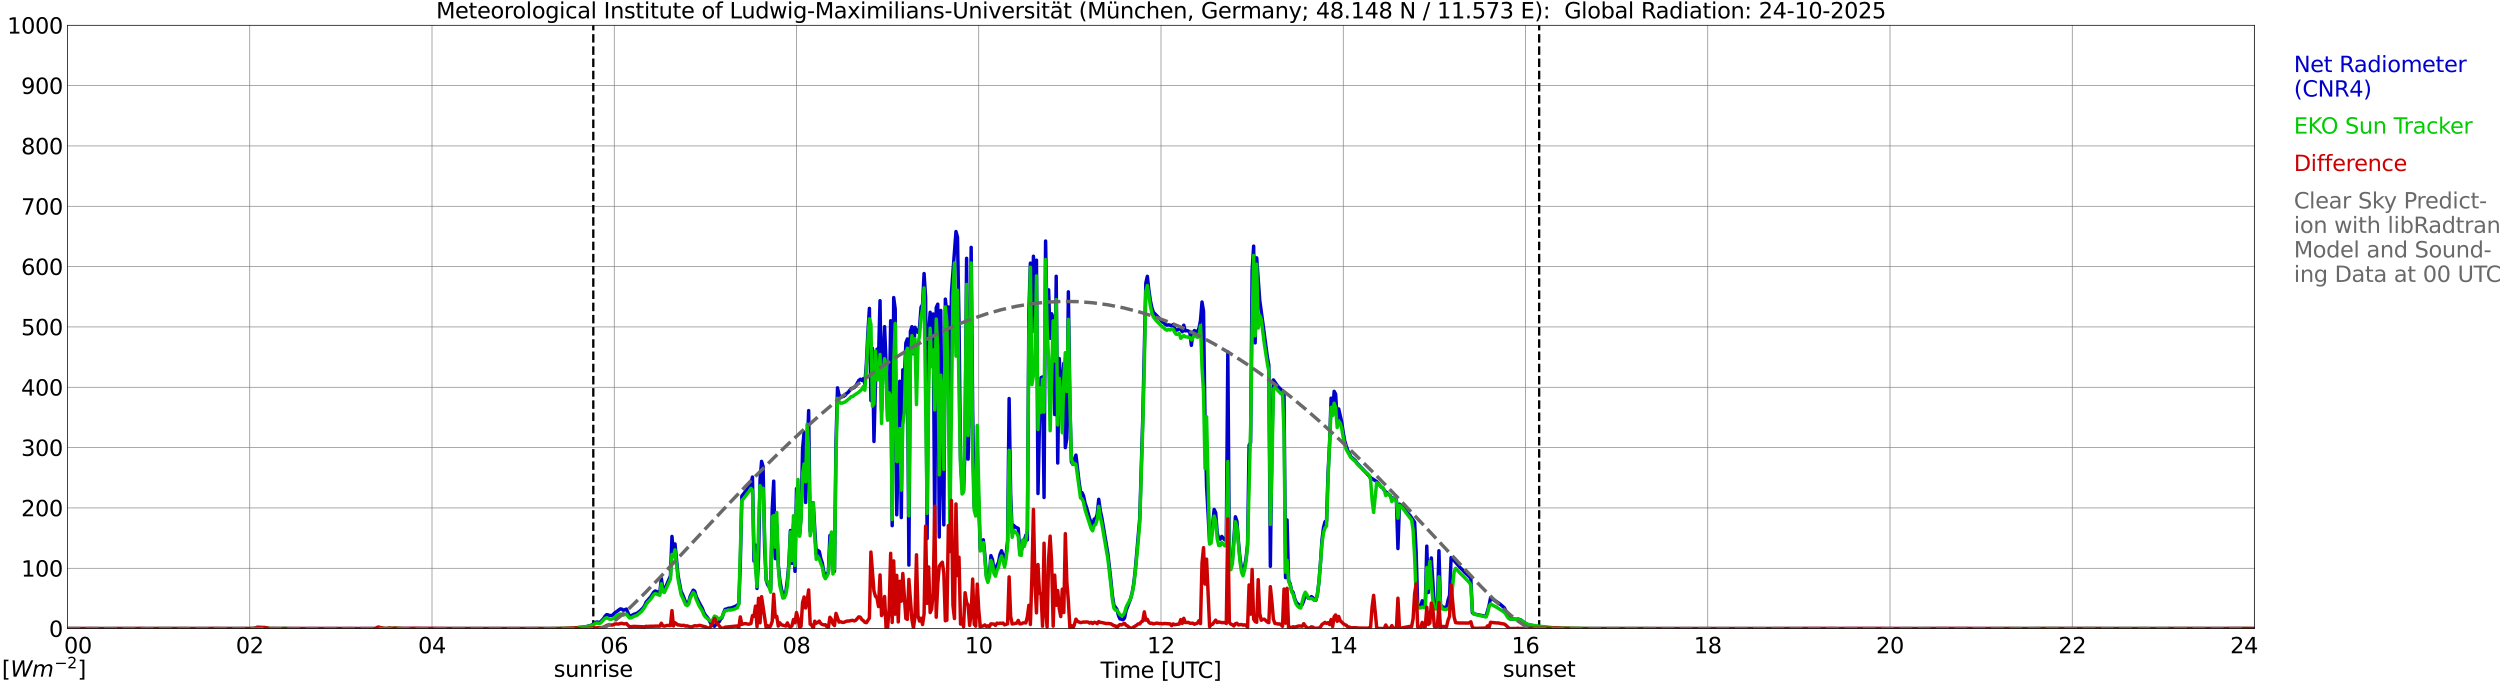 <?xml version="1.0" encoding="utf-8" standalone="no"?>
<!DOCTYPE svg PUBLIC "-//W3C//DTD SVG 1.1//EN"
  "http://www.w3.org/Graphics/SVG/1.1/DTD/svg11.dtd">
<svg xmlns:xlink="http://www.w3.org/1999/xlink" width="1085.4pt" height="296.64pt" viewBox="0 0 1085.4 296.64" xmlns="http://www.w3.org/2000/svg" version="1.1">
 <defs>
  <style type="text/css">*{stroke-linejoin: round; stroke-linecap: butt}</style>
 </defs>
 <g id="figure_1">
  <g id="patch_1">
   <path d="M 0 296.64 
L 1085.4 296.64 
L 1085.4 0 
L 0 0 
z
" style="fill: #ffffff"/>
  </g>
  <g id="axes_1">
   <g id="patch_2">
    <path d="M 29.306 272.909 
L 978.814 272.909 
L 978.814 10.976 
L 29.306 10.976 
z
" style="fill: #ffffff"/>
   </g>
   <g id="patch_3">
    <path d="M 978.814 272.909 
L 978.814 272.909 
L 978.814 10.976 
L 978.814 10.976 
z
" clip-path="url(#p738812635a)" style="fill: #d3d3d3; opacity: 0.25; stroke: #d3d3d3; stroke-linejoin: miter"/>
   </g>
   <g id="matplotlib.axis_1">
    <g id="xtick_1">
     <g id="line2d_1">
      <path d="M 29.306 272.909 
L 29.306 10.976 
" clip-path="url(#p738812635a)" style="fill: none; stroke: #808080; stroke-width: 0.3; stroke-linecap: square"/>
     </g>
     <g id="line2d_2"/>
     <g id="text_1">
      <!--    00 -->
      <g transform="translate(18.733 283.627) scale(0.095 -0.095)">
       <defs>
        <path id="DejaVuSans-20" transform="scale(0.016)"/>
        <path id="DejaVuSans-30" d="M 2034 4250 
Q 1547 4250 1301 3770 
Q 1056 3291 1056 2328 
Q 1056 1369 1301 889 
Q 1547 409 2034 409 
Q 2525 409 2770 889 
Q 3016 1369 3016 2328 
Q 3016 3291 2770 3770 
Q 2525 4250 2034 4250 
z
M 2034 4750 
Q 2819 4750 3233 4129 
Q 3647 3509 3647 2328 
Q 3647 1150 3233 529 
Q 2819 -91 2034 -91 
Q 1250 -91 836 529 
Q 422 1150 422 2328 
Q 422 3509 836 4129 
Q 1250 4750 2034 4750 
z
" transform="scale(0.016)"/>
       </defs>
       <use xlink:href="#DejaVuSans-20"/>
       <use xlink:href="#DejaVuSans-20" transform="translate(31.787 0)"/>
       <use xlink:href="#DejaVuSans-20" transform="translate(63.574 0)"/>
       <use xlink:href="#DejaVuSans-30" transform="translate(95.361 0)"/>
       <use xlink:href="#DejaVuSans-30" transform="translate(158.984 0)"/>
      </g>
     </g>
    </g>
    <g id="xtick_2">
     <g id="line2d_3">
      <path d="M 108.431 272.909 
L 108.431 10.976 
" clip-path="url(#p738812635a)" style="fill: none; stroke: #808080; stroke-width: 0.3; stroke-linecap: square"/>
     </g>
     <g id="line2d_4"/>
     <g id="text_2">
      <!-- 02 -->
      <g transform="translate(102.387 283.627) scale(0.095 -0.095)">
       <defs>
        <path id="DejaVuSans-32" d="M 1228 531 
L 3431 531 
L 3431 0 
L 469 0 
L 469 531 
Q 828 903 1448 1529 
Q 2069 2156 2228 2338 
Q 2531 2678 2651 2914 
Q 2772 3150 2772 3378 
Q 2772 3750 2511 3984 
Q 2250 4219 1831 4219 
Q 1534 4219 1204 4116 
Q 875 4013 500 3803 
L 500 4441 
Q 881 4594 1212 4672 
Q 1544 4750 1819 4750 
Q 2544 4750 2975 4387 
Q 3406 4025 3406 3419 
Q 3406 3131 3298 2873 
Q 3191 2616 2906 2266 
Q 2828 2175 2409 1742 
Q 1991 1309 1228 531 
z
" transform="scale(0.016)"/>
       </defs>
       <use xlink:href="#DejaVuSans-30"/>
       <use xlink:href="#DejaVuSans-32" transform="translate(63.623 0)"/>
      </g>
     </g>
    </g>
    <g id="xtick_3">
     <g id="line2d_5">
      <path d="M 187.557 272.909 
L 187.557 10.976 
" clip-path="url(#p738812635a)" style="fill: none; stroke: #808080; stroke-width: 0.3; stroke-linecap: square"/>
     </g>
     <g id="line2d_6"/>
     <g id="text_3">
      <!-- 04 -->
      <g transform="translate(181.513 283.627) scale(0.095 -0.095)">
       <defs>
        <path id="DejaVuSans-34" d="M 2419 4116 
L 825 1625 
L 2419 1625 
L 2419 4116 
z
M 2253 4666 
L 3047 4666 
L 3047 1625 
L 3713 1625 
L 3713 1100 
L 3047 1100 
L 3047 0 
L 2419 0 
L 2419 1100 
L 313 1100 
L 313 1709 
L 2253 4666 
z
" transform="scale(0.016)"/>
       </defs>
       <use xlink:href="#DejaVuSans-30"/>
       <use xlink:href="#DejaVuSans-34" transform="translate(63.623 0)"/>
      </g>
     </g>
    </g>
    <g id="xtick_4">
     <g id="line2d_7">
      <path d="M 266.683 272.909 
L 266.683 10.976 
" clip-path="url(#p738812635a)" style="fill: none; stroke: #808080; stroke-width: 0.3; stroke-linecap: square"/>
     </g>
     <g id="line2d_8"/>
     <g id="text_4">
      <!-- 06 -->
      <g transform="translate(260.638 283.627) scale(0.095 -0.095)">
       <defs>
        <path id="DejaVuSans-36" d="M 2113 2584 
Q 1688 2584 1439 2293 
Q 1191 2003 1191 1497 
Q 1191 994 1439 701 
Q 1688 409 2113 409 
Q 2538 409 2786 701 
Q 3034 994 3034 1497 
Q 3034 2003 2786 2293 
Q 2538 2584 2113 2584 
z
M 3366 4563 
L 3366 3988 
Q 3128 4100 2886 4159 
Q 2644 4219 2406 4219 
Q 1781 4219 1451 3797 
Q 1122 3375 1075 2522 
Q 1259 2794 1537 2939 
Q 1816 3084 2150 3084 
Q 2853 3084 3261 2657 
Q 3669 2231 3669 1497 
Q 3669 778 3244 343 
Q 2819 -91 2113 -91 
Q 1303 -91 875 529 
Q 447 1150 447 2328 
Q 447 3434 972 4092 
Q 1497 4750 2381 4750 
Q 2619 4750 2861 4703 
Q 3103 4656 3366 4563 
z
" transform="scale(0.016)"/>
       </defs>
       <use xlink:href="#DejaVuSans-30"/>
       <use xlink:href="#DejaVuSans-36" transform="translate(63.623 0)"/>
      </g>
     </g>
    </g>
    <g id="xtick_5">
     <g id="line2d_9">
      <path d="M 345.808 272.909 
L 345.808 10.976 
" clip-path="url(#p738812635a)" style="fill: none; stroke: #808080; stroke-width: 0.3; stroke-linecap: square"/>
     </g>
     <g id="line2d_10"/>
     <g id="text_5">
      <!-- 08 -->
      <g transform="translate(339.764 283.627) scale(0.095 -0.095)">
       <defs>
        <path id="DejaVuSans-38" d="M 2034 2216 
Q 1584 2216 1326 1975 
Q 1069 1734 1069 1313 
Q 1069 891 1326 650 
Q 1584 409 2034 409 
Q 2484 409 2743 651 
Q 3003 894 3003 1313 
Q 3003 1734 2745 1975 
Q 2488 2216 2034 2216 
z
M 1403 2484 
Q 997 2584 770 2862 
Q 544 3141 544 3541 
Q 544 4100 942 4425 
Q 1341 4750 2034 4750 
Q 2731 4750 3128 4425 
Q 3525 4100 3525 3541 
Q 3525 3141 3298 2862 
Q 3072 2584 2669 2484 
Q 3125 2378 3379 2068 
Q 3634 1759 3634 1313 
Q 3634 634 3220 271 
Q 2806 -91 2034 -91 
Q 1263 -91 848 271 
Q 434 634 434 1313 
Q 434 1759 690 2068 
Q 947 2378 1403 2484 
z
M 1172 3481 
Q 1172 3119 1398 2916 
Q 1625 2713 2034 2713 
Q 2441 2713 2670 2916 
Q 2900 3119 2900 3481 
Q 2900 3844 2670 4047 
Q 2441 4250 2034 4250 
Q 1625 4250 1398 4047 
Q 1172 3844 1172 3481 
z
" transform="scale(0.016)"/>
       </defs>
       <use xlink:href="#DejaVuSans-30"/>
       <use xlink:href="#DejaVuSans-38" transform="translate(63.623 0)"/>
      </g>
     </g>
    </g>
    <g id="xtick_6">
     <g id="line2d_11">
      <path d="M 424.934 272.909 
L 424.934 10.976 
" clip-path="url(#p738812635a)" style="fill: none; stroke: #808080; stroke-width: 0.3; stroke-linecap: square"/>
     </g>
     <g id="line2d_12"/>
     <g id="text_6">
      <!-- 10 -->
      <g transform="translate(418.89 283.627) scale(0.095 -0.095)">
       <defs>
        <path id="DejaVuSans-31" d="M 794 531 
L 1825 531 
L 1825 4091 
L 703 3866 
L 703 4441 
L 1819 4666 
L 2450 4666 
L 2450 531 
L 3481 531 
L 3481 0 
L 794 0 
L 794 531 
z
" transform="scale(0.016)"/>
       </defs>
       <use xlink:href="#DejaVuSans-31"/>
       <use xlink:href="#DejaVuSans-30" transform="translate(63.623 0)"/>
      </g>
     </g>
    </g>
    <g id="xtick_7">
     <g id="line2d_13">
      <path d="M 504.06 272.909 
L 504.06 10.976 
" clip-path="url(#p738812635a)" style="fill: none; stroke: #808080; stroke-width: 0.3; stroke-linecap: square"/>
     </g>
     <g id="line2d_14"/>
     <g id="text_7">
      <!-- 12 -->
      <g transform="translate(498.015 283.627) scale(0.095 -0.095)">
       <use xlink:href="#DejaVuSans-31"/>
       <use xlink:href="#DejaVuSans-32" transform="translate(63.623 0)"/>
      </g>
     </g>
    </g>
    <g id="xtick_8">
     <g id="line2d_15">
      <path d="M 583.185 272.909 
L 583.185 10.976 
" clip-path="url(#p738812635a)" style="fill: none; stroke: #808080; stroke-width: 0.3; stroke-linecap: square"/>
     </g>
     <g id="line2d_16"/>
     <g id="text_8">
      <!-- 14 -->
      <g transform="translate(577.141 283.627) scale(0.095 -0.095)">
       <use xlink:href="#DejaVuSans-31"/>
       <use xlink:href="#DejaVuSans-34" transform="translate(63.623 0)"/>
      </g>
     </g>
    </g>
    <g id="xtick_9">
     <g id="line2d_17">
      <path d="M 662.311 272.909 
L 662.311 10.976 
" clip-path="url(#p738812635a)" style="fill: none; stroke: #808080; stroke-width: 0.3; stroke-linecap: square"/>
     </g>
     <g id="line2d_18"/>
     <g id="text_9">
      <!-- 16 -->
      <g transform="translate(656.267 283.627) scale(0.095 -0.095)">
       <use xlink:href="#DejaVuSans-31"/>
       <use xlink:href="#DejaVuSans-36" transform="translate(63.623 0)"/>
      </g>
     </g>
    </g>
    <g id="xtick_10">
     <g id="line2d_19">
      <path d="M 741.437 272.909 
L 741.437 10.976 
" clip-path="url(#p738812635a)" style="fill: none; stroke: #808080; stroke-width: 0.3; stroke-linecap: square"/>
     </g>
     <g id="line2d_20"/>
     <g id="text_10">
      <!-- 18 -->
      <g transform="translate(735.392 283.627) scale(0.095 -0.095)">
       <use xlink:href="#DejaVuSans-31"/>
       <use xlink:href="#DejaVuSans-38" transform="translate(63.623 0)"/>
      </g>
     </g>
    </g>
    <g id="xtick_11">
     <g id="line2d_21">
      <path d="M 820.562 272.909 
L 820.562 10.976 
" clip-path="url(#p738812635a)" style="fill: none; stroke: #808080; stroke-width: 0.3; stroke-linecap: square"/>
     </g>
     <g id="line2d_22"/>
     <g id="text_11">
      <!-- 20 -->
      <g transform="translate(814.518 283.627) scale(0.095 -0.095)">
       <use xlink:href="#DejaVuSans-32"/>
       <use xlink:href="#DejaVuSans-30" transform="translate(63.623 0)"/>
      </g>
     </g>
    </g>
    <g id="xtick_12">
     <g id="line2d_23">
      <path d="M 899.688 272.909 
L 899.688 10.976 
" clip-path="url(#p738812635a)" style="fill: none; stroke: #808080; stroke-width: 0.3; stroke-linecap: square"/>
     </g>
     <g id="line2d_24"/>
     <g id="text_12">
      <!-- 22 -->
      <g transform="translate(893.644 283.627) scale(0.095 -0.095)">
       <use xlink:href="#DejaVuSans-32"/>
       <use xlink:href="#DejaVuSans-32" transform="translate(63.623 0)"/>
      </g>
     </g>
    </g>
    <g id="xtick_13">
     <g id="line2d_25">
      <path d="M 978.814 272.909 
L 978.814 10.976 
" clip-path="url(#p738812635a)" style="fill: none; stroke: #808080; stroke-width: 0.3; stroke-linecap: square"/>
     </g>
     <g id="line2d_26"/>
     <g id="text_13">
      <!-- 24    -->
      <g transform="translate(968.241 283.627) scale(0.095 -0.095)">
       <use xlink:href="#DejaVuSans-32"/>
       <use xlink:href="#DejaVuSans-34" transform="translate(63.623 0)"/>
       <use xlink:href="#DejaVuSans-20" transform="translate(127.246 0)"/>
       <use xlink:href="#DejaVuSans-20" transform="translate(159.033 0)"/>
       <use xlink:href="#DejaVuSans-20" transform="translate(190.82 0)"/>
      </g>
     </g>
    </g>
    <g id="text_14">
     <!-- Time [UTC] -->
     <g transform="translate(477.806 294.322) scale(0.095 -0.095)">
      <defs>
       <path id="DejaVuSans-54" d="M -19 4666 
L 3928 4666 
L 3928 4134 
L 2272 4134 
L 2272 0 
L 1638 0 
L 1638 4134 
L -19 4134 
L -19 4666 
z
" transform="scale(0.016)"/>
       <path id="DejaVuSans-69" d="M 603 3500 
L 1178 3500 
L 1178 0 
L 603 0 
L 603 3500 
z
M 603 4863 
L 1178 4863 
L 1178 4134 
L 603 4134 
L 603 4863 
z
" transform="scale(0.016)"/>
       <path id="DejaVuSans-6d" d="M 3328 2828 
Q 3544 3216 3844 3400 
Q 4144 3584 4550 3584 
Q 5097 3584 5394 3201 
Q 5691 2819 5691 2113 
L 5691 0 
L 5113 0 
L 5113 2094 
Q 5113 2597 4934 2840 
Q 4756 3084 4391 3084 
Q 3944 3084 3684 2787 
Q 3425 2491 3425 1978 
L 3425 0 
L 2847 0 
L 2847 2094 
Q 2847 2600 2669 2842 
Q 2491 3084 2119 3084 
Q 1678 3084 1418 2786 
Q 1159 2488 1159 1978 
L 1159 0 
L 581 0 
L 581 3500 
L 1159 3500 
L 1159 2956 
Q 1356 3278 1631 3431 
Q 1906 3584 2284 3584 
Q 2666 3584 2933 3390 
Q 3200 3197 3328 2828 
z
" transform="scale(0.016)"/>
       <path id="DejaVuSans-65" d="M 3597 1894 
L 3597 1613 
L 953 1613 
Q 991 1019 1311 708 
Q 1631 397 2203 397 
Q 2534 397 2845 478 
Q 3156 559 3463 722 
L 3463 178 
Q 3153 47 2828 -22 
Q 2503 -91 2169 -91 
Q 1331 -91 842 396 
Q 353 884 353 1716 
Q 353 2575 817 3079 
Q 1281 3584 2069 3584 
Q 2775 3584 3186 3129 
Q 3597 2675 3597 1894 
z
M 3022 2063 
Q 3016 2534 2758 2815 
Q 2500 3097 2075 3097 
Q 1594 3097 1305 2825 
Q 1016 2553 972 2059 
L 3022 2063 
z
" transform="scale(0.016)"/>
       <path id="DejaVuSans-5b" d="M 550 4863 
L 1875 4863 
L 1875 4416 
L 1125 4416 
L 1125 -397 
L 1875 -397 
L 1875 -844 
L 550 -844 
L 550 4863 
z
" transform="scale(0.016)"/>
       <path id="DejaVuSans-55" d="M 556 4666 
L 1191 4666 
L 1191 1831 
Q 1191 1081 1462 751 
Q 1734 422 2344 422 
Q 2950 422 3222 751 
Q 3494 1081 3494 1831 
L 3494 4666 
L 4128 4666 
L 4128 1753 
Q 4128 841 3676 375 
Q 3225 -91 2344 -91 
Q 1459 -91 1007 375 
Q 556 841 556 1753 
L 556 4666 
z
" transform="scale(0.016)"/>
       <path id="DejaVuSans-43" d="M 4122 4306 
L 4122 3641 
Q 3803 3938 3442 4084 
Q 3081 4231 2675 4231 
Q 1875 4231 1450 3742 
Q 1025 3253 1025 2328 
Q 1025 1406 1450 917 
Q 1875 428 2675 428 
Q 3081 428 3442 575 
Q 3803 722 4122 1019 
L 4122 359 
Q 3791 134 3420 21 
Q 3050 -91 2638 -91 
Q 1578 -91 968 557 
Q 359 1206 359 2328 
Q 359 3453 968 4101 
Q 1578 4750 2638 4750 
Q 3056 4750 3426 4639 
Q 3797 4528 4122 4306 
z
" transform="scale(0.016)"/>
       <path id="DejaVuSans-5d" d="M 1947 4863 
L 1947 -844 
L 622 -844 
L 622 -397 
L 1369 -397 
L 1369 4416 
L 622 4416 
L 622 4863 
L 1947 4863 
z
" transform="scale(0.016)"/>
      </defs>
      <use xlink:href="#DejaVuSans-54"/>
      <use xlink:href="#DejaVuSans-69" transform="translate(57.959 0)"/>
      <use xlink:href="#DejaVuSans-6d" transform="translate(85.742 0)"/>
      <use xlink:href="#DejaVuSans-65" transform="translate(183.154 0)"/>
      <use xlink:href="#DejaVuSans-20" transform="translate(244.678 0)"/>
      <use xlink:href="#DejaVuSans-5b" transform="translate(276.465 0)"/>
      <use xlink:href="#DejaVuSans-55" transform="translate(315.479 0)"/>
      <use xlink:href="#DejaVuSans-54" transform="translate(388.672 0)"/>
      <use xlink:href="#DejaVuSans-43" transform="translate(443.881 0)"/>
      <use xlink:href="#DejaVuSans-5d" transform="translate(513.705 0)"/>
     </g>
    </g>
   </g>
   <g id="matplotlib.axis_2">
    <g id="ytick_1">
     <g id="line2d_27">
      <path d="M 29.306 272.909 
L 978.814 272.909 
" clip-path="url(#p738812635a)" style="fill: none; stroke: #808080; stroke-width: 0.3; stroke-linecap: square"/>
     </g>
     <g id="line2d_28"/>
     <g id="text_15">
      <!-- 0 -->
      <g transform="translate(21.261 276.518) scale(0.095 -0.095)">
       <use xlink:href="#DejaVuSans-30"/>
      </g>
     </g>
    </g>
    <g id="ytick_2">
     <g id="line2d_29">
      <path d="M 29.306 246.715 
L 978.814 246.715 
" clip-path="url(#p738812635a)" style="fill: none; stroke: #808080; stroke-width: 0.3; stroke-linecap: square"/>
     </g>
     <g id="line2d_30"/>
     <g id="text_16">
      <!-- 100 -->
      <g transform="translate(9.173 250.325) scale(0.095 -0.095)">
       <use xlink:href="#DejaVuSans-31"/>
       <use xlink:href="#DejaVuSans-30" transform="translate(63.623 0)"/>
       <use xlink:href="#DejaVuSans-30" transform="translate(127.246 0)"/>
      </g>
     </g>
    </g>
    <g id="ytick_3">
     <g id="line2d_31">
      <path d="M 29.306 220.522 
L 978.814 220.522 
" clip-path="url(#p738812635a)" style="fill: none; stroke: #808080; stroke-width: 0.3; stroke-linecap: square"/>
     </g>
     <g id="line2d_32"/>
     <g id="text_17">
      <!-- 200 -->
      <g transform="translate(9.173 224.131) scale(0.095 -0.095)">
       <use xlink:href="#DejaVuSans-32"/>
       <use xlink:href="#DejaVuSans-30" transform="translate(63.623 0)"/>
       <use xlink:href="#DejaVuSans-30" transform="translate(127.246 0)"/>
      </g>
     </g>
    </g>
    <g id="ytick_4">
     <g id="line2d_33">
      <path d="M 29.306 194.329 
L 978.814 194.329 
" clip-path="url(#p738812635a)" style="fill: none; stroke: #808080; stroke-width: 0.3; stroke-linecap: square"/>
     </g>
     <g id="line2d_34"/>
     <g id="text_18">
      <!-- 300 -->
      <g transform="translate(9.173 197.938) scale(0.095 -0.095)">
       <defs>
        <path id="DejaVuSans-33" d="M 2597 2516 
Q 3050 2419 3304 2112 
Q 3559 1806 3559 1356 
Q 3559 666 3084 287 
Q 2609 -91 1734 -91 
Q 1441 -91 1130 -33 
Q 819 25 488 141 
L 488 750 
Q 750 597 1062 519 
Q 1375 441 1716 441 
Q 2309 441 2620 675 
Q 2931 909 2931 1356 
Q 2931 1769 2642 2001 
Q 2353 2234 1838 2234 
L 1294 2234 
L 1294 2753 
L 1863 2753 
Q 2328 2753 2575 2939 
Q 2822 3125 2822 3475 
Q 2822 3834 2567 4026 
Q 2313 4219 1838 4219 
Q 1578 4219 1281 4162 
Q 984 4106 628 3988 
L 628 4550 
Q 988 4650 1302 4700 
Q 1616 4750 1894 4750 
Q 2613 4750 3031 4423 
Q 3450 4097 3450 3541 
Q 3450 3153 3228 2886 
Q 3006 2619 2597 2516 
z
" transform="scale(0.016)"/>
       </defs>
       <use xlink:href="#DejaVuSans-33"/>
       <use xlink:href="#DejaVuSans-30" transform="translate(63.623 0)"/>
       <use xlink:href="#DejaVuSans-30" transform="translate(127.246 0)"/>
      </g>
     </g>
    </g>
    <g id="ytick_5">
     <g id="line2d_35">
      <path d="M 29.306 168.136 
L 978.814 168.136 
" clip-path="url(#p738812635a)" style="fill: none; stroke: #808080; stroke-width: 0.3; stroke-linecap: square"/>
     </g>
     <g id="line2d_36"/>
     <g id="text_19">
      <!-- 400 -->
      <g transform="translate(9.173 171.745) scale(0.095 -0.095)">
       <use xlink:href="#DejaVuSans-34"/>
       <use xlink:href="#DejaVuSans-30" transform="translate(63.623 0)"/>
       <use xlink:href="#DejaVuSans-30" transform="translate(127.246 0)"/>
      </g>
     </g>
    </g>
    <g id="ytick_6">
     <g id="line2d_37">
      <path d="M 29.306 141.942 
L 978.814 141.942 
" clip-path="url(#p738812635a)" style="fill: none; stroke: #808080; stroke-width: 0.3; stroke-linecap: square"/>
     </g>
     <g id="line2d_38"/>
     <g id="text_20">
      <!-- 500 -->
      <g transform="translate(9.173 145.551) scale(0.095 -0.095)">
       <defs>
        <path id="DejaVuSans-35" d="M 691 4666 
L 3169 4666 
L 3169 4134 
L 1269 4134 
L 1269 2991 
Q 1406 3038 1543 3061 
Q 1681 3084 1819 3084 
Q 2600 3084 3056 2656 
Q 3513 2228 3513 1497 
Q 3513 744 3044 326 
Q 2575 -91 1722 -91 
Q 1428 -91 1123 -41 
Q 819 9 494 109 
L 494 744 
Q 775 591 1075 516 
Q 1375 441 1709 441 
Q 2250 441 2565 725 
Q 2881 1009 2881 1497 
Q 2881 1984 2565 2268 
Q 2250 2553 1709 2553 
Q 1456 2553 1204 2497 
Q 953 2441 691 2322 
L 691 4666 
z
" transform="scale(0.016)"/>
       </defs>
       <use xlink:href="#DejaVuSans-35"/>
       <use xlink:href="#DejaVuSans-30" transform="translate(63.623 0)"/>
       <use xlink:href="#DejaVuSans-30" transform="translate(127.246 0)"/>
      </g>
     </g>
    </g>
    <g id="ytick_7">
     <g id="line2d_39">
      <path d="M 29.306 115.749 
L 978.814 115.749 
" clip-path="url(#p738812635a)" style="fill: none; stroke: #808080; stroke-width: 0.3; stroke-linecap: square"/>
     </g>
     <g id="line2d_40"/>
     <g id="text_21">
      <!-- 600 -->
      <g transform="translate(9.173 119.358) scale(0.095 -0.095)">
       <use xlink:href="#DejaVuSans-36"/>
       <use xlink:href="#DejaVuSans-30" transform="translate(63.623 0)"/>
       <use xlink:href="#DejaVuSans-30" transform="translate(127.246 0)"/>
      </g>
     </g>
    </g>
    <g id="ytick_8">
     <g id="line2d_41">
      <path d="M 29.306 89.556 
L 978.814 89.556 
" clip-path="url(#p738812635a)" style="fill: none; stroke: #808080; stroke-width: 0.3; stroke-linecap: square"/>
     </g>
     <g id="line2d_42"/>
     <g id="text_22">
      <!-- 700 -->
      <g transform="translate(9.173 93.165) scale(0.095 -0.095)">
       <defs>
        <path id="DejaVuSans-37" d="M 525 4666 
L 3525 4666 
L 3525 4397 
L 1831 0 
L 1172 0 
L 2766 4134 
L 525 4134 
L 525 4666 
z
" transform="scale(0.016)"/>
       </defs>
       <use xlink:href="#DejaVuSans-37"/>
       <use xlink:href="#DejaVuSans-30" transform="translate(63.623 0)"/>
       <use xlink:href="#DejaVuSans-30" transform="translate(127.246 0)"/>
      </g>
     </g>
    </g>
    <g id="ytick_9">
     <g id="line2d_43">
      <path d="M 29.306 63.362 
L 978.814 63.362 
" clip-path="url(#p738812635a)" style="fill: none; stroke: #808080; stroke-width: 0.3; stroke-linecap: square"/>
     </g>
     <g id="line2d_44"/>
     <g id="text_23">
      <!-- 800 -->
      <g transform="translate(9.173 66.972) scale(0.095 -0.095)">
       <use xlink:href="#DejaVuSans-38"/>
       <use xlink:href="#DejaVuSans-30" transform="translate(63.623 0)"/>
       <use xlink:href="#DejaVuSans-30" transform="translate(127.246 0)"/>
      </g>
     </g>
    </g>
    <g id="ytick_10">
     <g id="line2d_45">
      <path d="M 29.306 37.169 
L 978.814 37.169 
" clip-path="url(#p738812635a)" style="fill: none; stroke: #808080; stroke-width: 0.3; stroke-linecap: square"/>
     </g>
     <g id="line2d_46"/>
     <g id="text_24">
      <!-- 900 -->
      <g transform="translate(9.173 40.778) scale(0.095 -0.095)">
       <defs>
        <path id="DejaVuSans-39" d="M 703 97 
L 703 672 
Q 941 559 1184 500 
Q 1428 441 1663 441 
Q 2288 441 2617 861 
Q 2947 1281 2994 2138 
Q 2813 1869 2534 1725 
Q 2256 1581 1919 1581 
Q 1219 1581 811 2004 
Q 403 2428 403 3163 
Q 403 3881 828 4315 
Q 1253 4750 1959 4750 
Q 2769 4750 3195 4129 
Q 3622 3509 3622 2328 
Q 3622 1225 3098 567 
Q 2575 -91 1691 -91 
Q 1453 -91 1209 -44 
Q 966 3 703 97 
z
M 1959 2075 
Q 2384 2075 2632 2365 
Q 2881 2656 2881 3163 
Q 2881 3666 2632 3958 
Q 2384 4250 1959 4250 
Q 1534 4250 1286 3958 
Q 1038 3666 1038 3163 
Q 1038 2656 1286 2365 
Q 1534 2075 1959 2075 
z
" transform="scale(0.016)"/>
       </defs>
       <use xlink:href="#DejaVuSans-39"/>
       <use xlink:href="#DejaVuSans-30" transform="translate(63.623 0)"/>
       <use xlink:href="#DejaVuSans-30" transform="translate(127.246 0)"/>
      </g>
     </g>
    </g>
    <g id="ytick_11">
     <g id="line2d_47">
      <path d="M 29.306 10.976 
L 978.814 10.976 
" clip-path="url(#p738812635a)" style="fill: none; stroke: #808080; stroke-width: 0.3; stroke-linecap: square"/>
     </g>
     <g id="line2d_48"/>
     <g id="text_25">
      <!-- 1000 -->
      <g transform="translate(3.128 14.585) scale(0.095 -0.095)">
       <use xlink:href="#DejaVuSans-31"/>
       <use xlink:href="#DejaVuSans-30" transform="translate(63.623 0)"/>
       <use xlink:href="#DejaVuSans-30" transform="translate(127.246 0)"/>
       <use xlink:href="#DejaVuSans-30" transform="translate(190.869 0)"/>
      </g>
     </g>
    </g>
   </g>
   <g id="line2d_49">
    <path d="M 257.583 272.909 
L 257.583 10.976 
" clip-path="url(#p738812635a)" style="fill: none; stroke-dasharray: 3.7,1.6; stroke-dashoffset: 0; stroke: #000000"/>
   </g>
   <g id="line2d_50">
    <path d="M 668.246 272.909 
L 668.246 10.976 
" clip-path="url(#p738812635a)" style="fill: none; stroke-dasharray: 3.7,1.6; stroke-dashoffset: 0; stroke: #000000"/>
   </g>
   <g id="line2d_51">
    <path d="M 29.306 272.909 
L 250.198 272.909 
L 250.858 272.505 
L 252.176 272.382 
L 254.155 272.16 
L 256.792 271.452 
L 258.111 270.64 
L 258.77 270.114 
L 259.43 270.054 
L 260.089 270.318 
L 260.748 269.933 
L 262.067 268.535 
L 262.726 267.482 
L 263.386 266.853 
L 264.045 266.973 
L 264.705 267.298 
L 266.023 267.076 
L 266.683 266.287 
L 268.661 264.828 
L 269.32 264.362 
L 269.98 264.461 
L 270.639 264.97 
L 271.958 264.443 
L 273.277 267.521 
L 273.936 267.4 
L 275.255 266.67 
L 275.914 266.51 
L 276.573 266.224 
L 277.892 265.252 
L 279.211 263.935 
L 279.87 262.942 
L 280.53 261.405 
L 281.849 259.885 
L 282.508 259.176 
L 283.827 257.088 
L 284.486 256.583 
L 285.145 256.826 
L 285.805 257.19 
L 286.464 257.374 
L 287.124 251.113 
L 287.783 255.692 
L 288.442 256.137 
L 291.08 250.06 
L 291.739 232.901 
L 292.399 240.599 
L 293.058 236.162 
L 294.377 249.817 
L 295.696 256.784 
L 296.355 258.041 
L 297.674 261.486 
L 298.333 261.709 
L 298.992 261.363 
L 299.652 258.893 
L 300.971 256.237 
L 301.63 256.703 
L 302.289 259.055 
L 303.608 261.727 
L 304.927 264.139 
L 305.586 265.92 
L 306.246 267.076 
L 306.905 267.806 
L 307.564 268.718 
L 308.883 271.209 
L 310.202 271.898 
L 310.861 270.986 
L 312.18 269.993 
L 312.839 268.838 
L 313.499 268.089 
L 314.158 266.002 
L 314.818 264.524 
L 315.477 264.401 
L 316.136 264.097 
L 317.455 263.956 
L 319.433 263.186 
L 320.093 262.72 
L 320.752 262.094 
L 321.411 244.832 
L 322.071 215.378 
L 324.708 212.056 
L 325.368 211.145 
L 326.027 209.806 
L 326.686 207.114 
L 327.346 243.598 
L 328.005 236.668 
L 328.665 255.488 
L 329.324 242.302 
L 329.983 208.368 
L 330.643 200.306 
L 331.302 202.556 
L 331.961 237.317 
L 332.621 251.58 
L 333.28 253.848 
L 334.599 255.773 
L 335.258 221.334 
L 335.918 208.895 
L 336.577 242.543 
L 337.236 227.817 
L 337.896 245.277 
L 338.555 251.661 
L 339.215 255.448 
L 339.874 258.162 
L 340.533 258.123 
L 341.193 256.907 
L 341.852 251.742 
L 342.512 244.631 
L 343.171 230.329 
L 343.83 244.57 
L 344.49 227.877 
L 345.149 248.054 
L 345.808 212.156 
L 346.468 212.664 
L 347.127 232.293 
L 347.787 224.171 
L 348.446 194.654 
L 349.105 187.707 
L 349.765 218.154 
L 350.424 196.296 
L 351.083 178.267 
L 351.743 230.672 
L 352.402 227.209 
L 353.062 218.275 
L 354.38 240.518 
L 355.04 238.918 
L 355.699 239.423 
L 356.359 242.483 
L 357.018 244.447 
L 357.677 248.379 
L 358.337 249.573 
L 358.996 249.411 
L 359.655 248.337 
L 360.315 232.477 
L 360.974 235.028 
L 361.634 247.163 
L 362.293 248.033 
L 362.952 191.636 
L 363.612 168.379 
L 364.271 171.499 
L 364.93 172.067 
L 365.59 172.269 
L 366.249 172.088 
L 366.909 171.622 
L 367.568 170.81 
L 368.227 170.365 
L 369.546 168.683 
L 370.206 168.563 
L 370.865 168.259 
L 371.524 167.57 
L 372.843 165.199 
L 373.502 164.652 
L 374.162 165.16 
L 374.821 164.39 
L 375.481 166.658 
L 376.14 158.009 
L 376.799 144.436 
L 377.459 133.88 
L 378.118 173.911 
L 378.777 151.181 
L 379.437 191.675 
L 380.096 166.436 
L 380.756 151.608 
L 381.415 155.131 
L 382.074 130.559 
L 382.734 178.186 
L 383.393 155.272 
L 384.053 141.822 
L 384.712 158.232 
L 385.371 182.034 
L 386.031 179.38 
L 386.69 139.25 
L 387.349 228.22 
L 388.009 129.202 
L 388.668 134.205 
L 389.328 223.5 
L 389.987 197.187 
L 390.646 165.524 
L 391.306 224.697 
L 391.965 160.56 
L 392.624 164.228 
L 393.284 148.912 
L 393.943 147.149 
L 394.603 245.34 
L 395.262 143.888 
L 395.921 141.843 
L 396.581 153.572 
L 397.24 142.105 
L 397.899 143.624 
L 398.559 144.313 
L 399.218 142.249 
L 399.878 133.395 
L 400.537 132.201 
L 401.196 118.769 
L 401.856 129.1 
L 402.515 233.834 
L 403.175 144.171 
L 403.834 135.583 
L 404.493 150.675 
L 405.153 136.313 
L 405.812 231.117 
L 406.471 133.558 
L 407.131 132.057 
L 407.79 233.145 
L 408.45 134.791 
L 409.109 202.616 
L 409.768 227.877 
L 410.428 129.87 
L 411.087 136.13 
L 411.746 133.293 
L 412.406 196.296 
L 413.065 127.054 
L 415.043 100.518 
L 415.703 102.988 
L 416.362 139.593 
L 417.022 199.882 
L 417.681 210.233 
L 418.34 212.926 
L 419 193.802 
L 419.659 112.145 
L 420.318 199.334 
L 420.978 172.209 
L 421.637 107.404 
L 422.297 178.752 
L 422.956 219.632 
L 423.615 222.995 
L 424.275 204.033 
L 424.934 218.72 
L 425.593 238.331 
L 426.253 237.621 
L 426.912 234.36 
L 427.572 240.861 
L 428.231 249.838 
L 428.89 251.64 
L 429.55 249.513 
L 430.209 241.228 
L 430.869 242.868 
L 431.528 247.04 
L 432.187 248.764 
L 432.847 245.359 
L 433.506 244.164 
L 434.165 240.702 
L 434.825 239.101 
L 435.484 241.045 
L 436.144 244.589 
L 436.803 240.882 
L 437.462 234.805 
L 438.122 173.039 
L 438.781 214.427 
L 439.44 231.261 
L 440.1 228.079 
L 440.759 228.768 
L 442.078 229.417 
L 442.737 238.876 
L 443.397 239.059 
L 445.375 232.333 
L 446.034 234.399 
L 446.694 135.562 
L 447.353 114.232 
L 448.012 144.252 
L 448.672 111.254 
L 449.331 137.081 
L 449.991 112.954 
L 450.65 214.265 
L 451.309 183.634 
L 451.969 163.963 
L 452.628 163.641 
L 453.287 215.985 
L 453.947 104.648 
L 454.606 140.931 
L 455.266 125.839 
L 455.925 146.867 
L 456.584 136.232 
L 457.244 138.236 
L 457.903 179.988 
L 458.563 119.942 
L 459.222 201.034 
L 459.881 155.678 
L 460.541 166.072 
L 461.2 170.771 
L 461.859 157.745 
L 462.519 194.331 
L 463.178 190.319 
L 463.838 126.69 
L 464.497 175.166 
L 465.156 200.49 
L 465.816 201.624 
L 466.475 199.313 
L 467.134 197.572 
L 468.453 208.916 
L 469.113 213.597 
L 469.772 213.88 
L 470.431 215.276 
L 471.091 218.497 
L 471.75 220.341 
L 473.069 225.245 
L 474.388 228.262 
L 475.047 225.405 
L 475.706 225.101 
L 476.366 223.32 
L 477.025 216.777 
L 477.685 221.596 
L 478.344 224.655 
L 480.981 240.335 
L 482.3 251.944 
L 482.96 258.568 
L 483.619 262.741 
L 484.938 264.564 
L 485.597 267.259 
L 486.256 268.718 
L 486.916 268.817 
L 487.575 269.082 
L 488.235 268.312 
L 488.894 265.111 
L 490.872 259.904 
L 491.532 257.332 
L 492.191 253.583 
L 492.85 247.913 
L 494.828 225.02 
L 496.147 181.366 
L 497.466 122.921 
L 498.125 119.963 
L 498.785 125.881 
L 499.444 130.519 
L 500.103 133.597 
L 500.763 135.603 
L 502.741 137.607 
L 504.06 139.129 
L 504.719 139.797 
L 505.379 140.2 
L 506.038 140.91 
L 506.697 141.193 
L 507.357 141.012 
L 508.675 141.376 
L 509.335 140.931 
L 509.994 142.571 
L 510.654 143.341 
L 511.313 143.22 
L 511.972 142.775 
L 512.632 142.998 
L 513.291 144.03 
L 513.95 141.193 
L 514.61 143.666 
L 515.269 143.564 
L 515.929 143.705 
L 516.588 144.273 
L 517.247 149.926 
L 517.907 144.415 
L 518.566 143.503 
L 519.226 143.867 
L 519.885 144.09 
L 520.544 142.532 
L 521.204 139.147 
L 521.863 131.127 
L 522.522 135.116 
L 523.182 184.161 
L 523.841 211.103 
L 525.16 235.392 
L 525.819 234.096 
L 527.138 221.172 
L 527.797 222.61 
L 528.457 231.301 
L 529.116 233.915 
L 529.776 234.096 
L 530.435 232.901 
L 531.754 234.399 
L 532.413 234.318 
L 533.073 152.802 
L 533.732 241.147 
L 534.391 245.401 
L 535.051 243.172 
L 536.369 224.373 
L 537.029 226.337 
L 537.688 235.251 
L 538.348 242.239 
L 539.007 246.574 
L 539.666 248.541 
L 540.326 245.966 
L 540.985 242.38 
L 541.644 236.406 
L 542.304 193.237 
L 542.963 192.184 
L 543.623 117.31 
L 544.282 106.856 
L 544.941 148.852 
L 545.601 111.943 
L 546.919 130.357 
L 548.238 139.959 
L 550.216 154.929 
L 550.876 158.575 
L 551.535 245.867 
L 552.195 192.749 
L 552.854 164.956 
L 554.832 167.792 
L 556.81 169.778 
L 557.47 170.365 
L 558.129 250.768 
L 558.788 225.729 
L 559.448 252.004 
L 560.107 253.361 
L 560.766 256.399 
L 561.426 257.229 
L 562.085 259.804 
L 562.745 261.444 
L 563.404 262.154 
L 564.063 262.62 
L 564.723 262.924 
L 565.382 262.497 
L 566.042 260.755 
L 566.701 258.222 
L 567.36 258.589 
L 568.02 259.723 
L 568.679 259.6 
L 569.338 259.034 
L 569.998 259.479 
L 570.657 260.493 
L 571.317 260.593 
L 571.976 258 
L 572.635 252.591 
L 573.295 244.366 
L 573.954 234.318 
L 574.613 229.032 
L 575.273 226.499 
L 575.932 226.114 
L 576.592 205.21 
L 577.251 192.65 
L 577.91 172.877 
L 578.57 179.501 
L 579.229 169.898 
L 579.889 171.114 
L 580.548 182.44 
L 581.207 177.536 
L 582.526 183.291 
L 583.185 187.807 
L 583.845 191.534 
L 585.164 195.728 
L 585.823 196.883 
L 586.482 198.281 
L 587.801 199.416 
L 588.46 200.002 
L 589.12 201.016 
L 590.439 202.394 
L 594.395 206.648 
L 595.054 207.397 
L 597.032 208.633 
L 597.692 209.078 
L 599.67 211.407 
L 600.329 211.834 
L 600.989 212.827 
L 601.648 213.597 
L 602.307 213.961 
L 602.967 214.71 
L 603.626 215.215 
L 604.286 216.491 
L 604.945 216.25 
L 605.604 216.876 
L 606.264 217.324 
L 606.923 238.169 
L 607.582 218.862 
L 608.242 219.674 
L 609.561 220.847 
L 610.879 222.489 
L 612.198 223.804 
L 614.176 226.743 
L 614.836 239.748 
L 615.495 262.479 
L 616.154 263.408 
L 616.814 263.369 
L 617.473 260.836 
L 618.133 263.023 
L 618.792 262.942 
L 619.451 237.116 
L 620.111 257.25 
L 620.77 246.171 
L 621.429 242.239 
L 622.748 263.471 
L 623.408 263.613 
L 624.067 263.105 
L 624.726 239.119 
L 625.386 262.557 
L 626.045 263.327 
L 626.705 263.613 
L 627.364 263.775 
L 628.023 263.794 
L 628.683 260.593 
L 629.342 258.487 
L 630.001 242.077 
L 631.32 243.355 
L 633.958 246.454 
L 635.276 247.75 
L 635.936 248.499 
L 637.255 249.736 
L 638.573 251.032 
L 639.233 265.962 
L 639.892 266.489 
L 641.211 266.814 
L 645.167 267.602 
L 646.486 262.882 
L 647.145 259.5 
L 651.102 262.154 
L 653.08 263.835 
L 653.739 265.132 
L 655.058 268.291 
L 655.717 268.736 
L 657.036 268.697 
L 658.355 268.941 
L 659.014 268.736 
L 660.333 269.181 
L 661.652 270.174 
L 662.97 271.046 
L 664.289 271.39 
L 666.927 271.919 
L 668.246 272.039 
L 670.224 272.304 
L 676.158 272.909 
L 978.154 272.909 
L 978.154 272.909 
" clip-path="url(#p738812635a)" style="fill: none; stroke: #0000cc; stroke-width: 1.5; stroke-linecap: square"/>
   </g>
   <g id="line2d_52">
    <path d="M 28.646 272.948 
L 60.956 272.95 
L 62.275 272.945 
L 68.209 272.922 
L 72.825 272.908 
L 90.628 272.94 
L 93.925 272.948 
L 98.541 272.938 
L 101.838 272.914 
L 106.453 272.966 
L 110.41 272.813 
L 111.728 272.352 
L 113.707 272.437 
L 115.025 272.454 
L 117.663 272.982 
L 118.982 272.901 
L 121.619 272.924 
L 122.938 272.826 
L 123.597 272.786 
L 125.575 272.949 
L 133.488 272.994 
L 136.785 272.97 
L 161.182 272.952 
L 162.501 272.979 
L 163.16 272.871 
L 163.819 272.391 
L 164.479 272.309 
L 165.138 272.526 
L 166.457 272.77 
L 167.116 272.941 
L 167.776 272.966 
L 169.094 272.663 
L 170.413 272.847 
L 171.073 272.703 
L 172.391 272.766 
L 178.326 273.059 
L 181.623 273.023 
L 188.876 272.999 
L 191.513 272.959 
L 197.448 272.934 
L 200.085 272.94 
L 238.989 272.921 
L 247.561 272.746 
L 254.155 272.163 
L 256.792 271.595 
L 257.451 271.325 
L 258.77 270.522 
L 259.43 270.484 
L 260.089 270.744 
L 260.748 270.483 
L 262.726 268.406 
L 263.386 268.224 
L 264.705 268.843 
L 265.364 268.85 
L 266.023 268.629 
L 268.661 266.816 
L 269.32 266.567 
L 270.639 267.044 
L 271.298 266.778 
L 271.958 266.641 
L 273.277 268.293 
L 273.936 268.268 
L 275.255 267.625 
L 276.573 267.125 
L 278.552 265.474 
L 279.87 263.702 
L 280.53 262.418 
L 281.189 261.479 
L 282.508 260.136 
L 283.827 258.155 
L 284.486 257.709 
L 285.145 257.906 
L 285.805 258.255 
L 286.464 258.443 
L 287.124 253.452 
L 287.783 256.888 
L 288.442 257.214 
L 289.761 254.344 
L 291.08 251.37 
L 291.739 240.702 
L 292.399 241.763 
L 293.058 238.723 
L 294.377 251.368 
L 295.696 258.14 
L 296.355 259.464 
L 297.674 262.544 
L 298.333 262.931 
L 298.992 262.285 
L 299.652 259.746 
L 300.971 257.195 
L 301.63 257.973 
L 302.289 260.209 
L 303.608 263.158 
L 304.927 265.272 
L 305.586 266.905 
L 306.246 267.855 
L 307.564 268.887 
L 308.224 269.497 
L 308.883 269.743 
L 309.543 268.869 
L 310.202 267.489 
L 310.861 267.722 
L 311.521 268.345 
L 312.18 268.748 
L 313.499 267.879 
L 314.158 266.15 
L 314.818 265.146 
L 315.477 265.111 
L 316.136 264.831 
L 317.455 264.827 
L 318.774 264.493 
L 320.093 263.866 
L 320.752 262.276 
L 322.071 217.195 
L 322.73 216.617 
L 325.368 213.102 
L 326.027 212.02 
L 326.686 212.739 
L 327.346 238.248 
L 328.665 254.687 
L 329.324 229.146 
L 329.983 210.866 
L 330.643 214.166 
L 331.302 211.942 
L 332.621 252.044 
L 333.28 252.58 
L 334.599 257.098 
L 335.258 224.433 
L 335.918 223.808 
L 336.577 237.564 
L 337.236 222.503 
L 337.896 246.364 
L 338.555 254.174 
L 339.874 259.672 
L 340.533 259.537 
L 341.193 258.014 
L 341.852 254.204 
L 342.512 245.696 
L 343.171 230.973 
L 343.83 243.375 
L 344.49 223.908 
L 345.149 245.55 
L 345.808 219.124 
L 346.468 208.174 
L 347.127 232.808 
L 347.787 225.188 
L 348.446 205.92 
L 349.105 201.424 
L 349.765 209.212 
L 350.424 184.245 
L 351.083 195.061 
L 351.743 232.613 
L 352.402 228.766 
L 353.062 218.312 
L 353.721 233.08 
L 354.38 242.844 
L 355.04 241.606 
L 355.699 242.683 
L 356.359 244.672 
L 357.018 246.223 
L 357.677 249.975 
L 358.337 251.254 
L 358.996 250.217 
L 359.655 248.826 
L 360.315 237.39 
L 360.974 230.989 
L 361.634 249.204 
L 362.293 246.725 
L 362.952 198.232 
L 363.612 172.94 
L 364.271 174.313 
L 364.93 175.049 
L 365.59 175.004 
L 366.909 174.532 
L 368.887 172.918 
L 369.546 172.199 
L 370.206 172.146 
L 370.865 171.58 
L 372.843 170.288 
L 373.502 169.604 
L 374.162 169.097 
L 374.821 167.828 
L 375.481 169.41 
L 376.14 160.572 
L 376.799 148.021 
L 377.459 138.432 
L 378.118 140.679 
L 378.777 176.317 
L 379.437 175.381 
L 380.096 152.425 
L 380.756 164.898 
L 381.415 164.697 
L 382.074 153.87 
L 382.734 183.854 
L 383.393 162.11 
L 384.053 155.746 
L 384.712 158.217 
L 385.371 182.459 
L 386.031 170.588 
L 386.69 171.935 
L 387.349 225.559 
L 388.009 158.583 
L 388.668 140.449 
L 389.328 200.388 
L 389.987 200.083 
L 390.646 186.054 
L 391.306 212.811 
L 391.965 184.468 
L 392.624 179.121 
L 393.284 153.285 
L 393.943 151.148 
L 394.603 223.978 
L 395.262 156.12 
L 395.921 145.743 
L 396.581 153.247 
L 397.24 146.997 
L 397.899 175.667 
L 398.559 149.864 
L 399.218 145.505 
L 399.878 137.902 
L 400.537 133.984 
L 401.196 124.999 
L 402.515 222.874 
L 403.175 170.922 
L 403.834 142.531 
L 404.493 159.153 
L 405.153 151.919 
L 405.812 177.981 
L 406.471 138.502 
L 407.131 151.407 
L 407.79 206.129 
L 408.45 162.885 
L 409.109 173.798 
L 409.768 203.794 
L 410.428 133.264 
L 411.087 139.77 
L 411.746 178.038 
L 412.406 229.763 
L 413.725 128.112 
L 414.384 114.186 
L 415.043 154.62 
L 415.703 126.006 
L 416.362 170.579 
L 417.022 201.839 
L 417.681 214.465 
L 418.34 213.709 
L 419 178.234 
L 419.659 123.479 
L 420.318 189.117 
L 420.978 170.814 
L 421.637 114.192 
L 422.297 200.253 
L 422.956 221.514 
L 423.615 224.059 
L 424.275 184.717 
L 425.593 239.21 
L 426.253 238.696 
L 426.912 235.52 
L 427.572 242.452 
L 428.231 250.796 
L 428.89 252.834 
L 429.55 250.387 
L 430.209 243.293 
L 430.869 244.924 
L 431.528 248.992 
L 432.187 250.158 
L 432.847 247.729 
L 433.506 246.363 
L 434.165 243.057 
L 434.825 241.381 
L 435.484 243.443 
L 436.144 246.22 
L 436.803 242.744 
L 437.462 236.878 
L 438.122 195.472 
L 438.781 219.772 
L 439.44 233.268 
L 440.1 230.213 
L 440.759 231.11 
L 441.419 231.474 
L 442.078 232.967 
L 442.737 240.946 
L 443.397 241.146 
L 444.056 234.367 
L 444.716 237.215 
L 445.375 234.795 
L 446.034 229.326 
L 446.694 145.672 
L 447.353 116.03 
L 448.012 166.995 
L 448.672 162.995 
L 449.331 157.262 
L 449.991 119.782 
L 450.65 186.458 
L 451.309 168.328 
L 451.969 179.074 
L 452.628 164.692 
L 453.287 178.917 
L 453.947 112.685 
L 454.606 141.642 
L 455.266 156.195 
L 455.925 187.003 
L 457.244 139.31 
L 457.903 156.789 
L 458.563 130.061 
L 459.222 184.517 
L 459.881 164.292 
L 460.541 171.282 
L 461.2 187.883 
L 461.859 164.729 
L 462.519 153.125 
L 463.178 169.991 
L 463.838 138.639 
L 464.497 174.669 
L 465.156 199.198 
L 465.816 201.52 
L 466.475 201.118 
L 467.134 201.669 
L 469.113 216.176 
L 469.772 216.595 
L 470.431 218.138 
L 471.091 221.304 
L 472.409 225.475 
L 473.728 229.509 
L 474.388 230.463 
L 475.047 228.138 
L 475.706 227.698 
L 476.366 225.472 
L 477.025 219.833 
L 477.685 224.276 
L 478.344 227.293 
L 480.981 242.575 
L 482.3 254.024 
L 482.96 260.275 
L 483.619 264.021 
L 484.278 264.881 
L 484.938 264.912 
L 486.256 266.949 
L 486.916 267.22 
L 487.575 267.077 
L 488.235 266.08 
L 488.894 263.671 
L 489.553 262.275 
L 490.213 261.18 
L 490.872 259.717 
L 491.532 257.599 
L 492.191 254.223 
L 492.85 248.923 
L 494.169 234.875 
L 494.828 227.041 
L 496.147 184.647 
L 496.807 159.316 
L 497.466 126.553 
L 498.125 123.974 
L 499.444 132.771 
L 500.103 135.963 
L 500.763 137.627 
L 502.082 139.327 
L 503.4 140.609 
L 504.06 141.349 
L 505.379 142.426 
L 506.038 143.088 
L 506.697 143.349 
L 507.357 143.034 
L 508.016 143.284 
L 508.675 142.664 
L 509.335 142.964 
L 509.994 144.27 
L 510.654 145.118 
L 511.313 145.155 
L 511.972 144.747 
L 512.632 146.884 
L 513.95 145.657 
L 514.61 146.264 
L 515.269 146.25 
L 516.588 146.59 
L 517.247 147.549 
L 517.907 146.749 
L 518.566 145.403 
L 519.885 146.467 
L 520.544 145.994 
L 521.204 141.312 
L 521.863 159.579 
L 522.522 170.243 
L 523.182 203.481 
L 523.841 180.948 
L 525.16 236.224 
L 525.819 235.777 
L 527.138 224.056 
L 527.797 226.283 
L 528.457 233.903 
L 529.116 236.821 
L 529.776 236.818 
L 530.435 235.492 
L 531.754 236.992 
L 532.413 236.546 
L 533.073 200.398 
L 533.732 243.842 
L 534.391 247.307 
L 535.051 244.867 
L 536.369 226.517 
L 537.029 228.644 
L 538.348 243.895 
L 539.007 248.358 
L 539.666 250.027 
L 540.326 247.629 
L 540.985 243.74 
L 541.644 236.983 
L 542.963 185.939 
L 543.623 142.962 
L 544.282 110.935 
L 544.941 145.804 
L 545.601 114.683 
L 546.26 142.445 
L 546.919 136.846 
L 547.579 138.58 
L 548.898 149.147 
L 550.216 157.794 
L 550.876 161.168 
L 551.535 227.676 
L 552.195 204.524 
L 552.854 168.982 
L 553.513 168.181 
L 556.151 170.958 
L 556.81 170.771 
L 557.47 187.529 
L 558.129 248.419 
L 558.788 243.212 
L 559.448 252.31 
L 560.107 253.953 
L 560.766 256.87 
L 561.426 258.028 
L 562.085 260.412 
L 562.745 262.3 
L 563.404 263.165 
L 564.063 263.777 
L 564.723 263.99 
L 566.042 258.623 
L 566.701 257.109 
L 567.36 258.094 
L 568.02 259.64 
L 568.679 259.928 
L 569.338 259.796 
L 569.998 260.114 
L 570.657 260.652 
L 571.317 260.478 
L 571.976 257.831 
L 572.635 252.828 
L 573.954 236.096 
L 574.613 231.27 
L 575.273 229.181 
L 575.932 228.382 
L 576.592 207.777 
L 577.91 176.816 
L 578.57 180.392 
L 579.229 175.074 
L 579.889 177.049 
L 580.548 185.598 
L 581.207 182.812 
L 581.867 183.72 
L 582.526 186.062 
L 583.185 189.987 
L 583.845 193.209 
L 584.504 195.188 
L 586.482 198.627 
L 587.801 199.811 
L 588.46 200.387 
L 589.12 201.278 
L 590.439 202.617 
L 591.757 203.931 
L 594.395 206.285 
L 595.054 208.15 
L 595.714 217.184 
L 596.373 222.466 
L 597.692 209.594 
L 598.351 209.959 
L 599.67 211.475 
L 600.329 211.804 
L 600.989 212.744 
L 601.648 215.162 
L 602.307 214.264 
L 603.626 215.342 
L 604.286 217.78 
L 604.945 216.389 
L 605.604 217.028 
L 606.264 217.441 
L 606.923 224.977 
L 607.582 219.329 
L 608.901 220.573 
L 609.561 221.354 
L 610.879 223.175 
L 612.858 225.702 
L 613.517 230.273 
L 614.176 241.938 
L 614.836 259.157 
L 615.495 263.228 
L 616.154 263.957 
L 616.814 263.902 
L 617.473 263.532 
L 618.133 263.834 
L 618.792 263.732 
L 619.451 246.393 
L 620.111 255.425 
L 620.77 243.779 
L 621.429 253.308 
L 622.089 260.614 
L 622.748 264.363 
L 623.408 264.44 
L 624.067 264.046 
L 624.726 250.417 
L 625.386 262.151 
L 626.045 264.282 
L 626.705 264.516 
L 627.364 264.614 
L 628.023 264.596 
L 629.342 263.806 
L 630.001 261.053 
L 631.32 248.3 
L 631.98 246.744 
L 633.958 248.909 
L 635.276 250.161 
L 637.914 252.891 
L 638.573 253.997 
L 639.233 265.319 
L 639.892 266.636 
L 645.167 267.856 
L 645.827 266.355 
L 646.486 263.38 
L 647.145 262.225 
L 649.783 263.663 
L 653.08 265.801 
L 653.739 266.64 
L 654.399 267.733 
L 655.058 268.545 
L 655.717 268.772 
L 657.036 268.726 
L 658.355 268.978 
L 659.014 268.92 
L 659.674 269.002 
L 660.333 269.262 
L 661.652 270.217 
L 662.97 270.945 
L 664.289 271.258 
L 667.586 271.818 
L 675.499 272.636 
L 691.983 272.92 
L 709.786 272.923 
L 713.083 272.917 
L 716.38 272.926 
L 782.318 272.941 
L 789.572 272.976 
L 842.981 272.942 
L 846.938 272.963 
L 853.531 272.953 
L 862.763 272.96 
L 870.675 272.906 
L 875.291 272.901 
L 879.247 272.896 
L 881.885 272.911 
L 886.5 272.872 
L 895.072 272.872 
L 896.391 272.915 
L 906.941 272.891 
L 919.469 272.918 
L 926.063 272.913 
L 929.36 272.877 
L 933.316 272.905 
L 937.932 272.916 
L 970.242 272.93 
L 975.517 272.881 
L 978.154 272.978 
L 978.154 272.978 
" clip-path="url(#p738812635a)" style="fill: none; stroke: #00cc00; stroke-width: 1.5; stroke-linecap: square"/>
   </g>
   <g id="line2d_53">
    <path d="M 29.306 272.872 
L 39.856 272.866 
L 41.834 272.894 
L 45.131 272.902 
L 58.319 272.882 
L 61.615 272.83 
L 63.594 272.908 
L 65.572 272.875 
L 70.187 272.881 
L 72.166 272.897 
L 76.781 272.881 
L 85.353 272.881 
L 88.65 272.887 
L 93.266 272.845 
L 97.222 272.882 
L 98.541 272.88 
L 101.838 272.904 
L 106.453 272.852 
L 109.091 272.902 
L 110.41 272.813 
L 111.728 272.352 
L 113.707 272.437 
L 115.025 272.454 
L 117.003 272.867 
L 118.322 272.828 
L 119.641 272.88 
L 152.61 272.867 
L 155.247 272.902 
L 157.885 272.886 
L 163.16 272.871 
L 163.819 272.391 
L 164.479 272.309 
L 165.138 272.526 
L 166.457 272.77 
L 167.116 272.877 
L 168.435 272.778 
L 169.094 272.663 
L 170.413 272.847 
L 171.073 272.703 
L 172.391 272.766 
L 175.029 272.848 
L 180.304 272.756 
L 183.601 272.825 
L 188.876 272.819 
L 191.513 272.859 
L 197.448 272.883 
L 200.085 272.878 
L 238.989 272.896 
L 244.264 272.857 
L 248.88 272.655 
L 250.198 272.571 
L 250.858 272.905 
L 252.176 272.863 
L 254.155 272.906 
L 256.133 272.753 
L 257.451 272.69 
L 262.067 272.385 
L 263.386 271.538 
L 264.045 271.37 
L 266.023 271.355 
L 266.683 271.018 
L 267.342 270.873 
L 268.661 270.921 
L 269.32 270.704 
L 269.98 270.617 
L 270.639 270.834 
L 271.298 270.856 
L 271.958 270.711 
L 273.277 272.137 
L 275.255 271.954 
L 279.87 272.149 
L 280.53 271.896 
L 281.189 272.004 
L 281.849 271.915 
L 283.167 271.893 
L 285.145 271.829 
L 286.464 271.839 
L 287.124 270.57 
L 287.783 271.712 
L 288.442 271.832 
L 289.761 271.523 
L 291.08 271.6 
L 291.739 265.108 
L 292.399 271.745 
L 293.058 270.348 
L 294.377 271.357 
L 295.036 271.327 
L 295.696 271.553 
L 297.014 271.49 
L 297.674 271.851 
L 298.333 271.686 
L 298.992 271.987 
L 300.311 272.184 
L 301.63 271.638 
L 302.289 271.755 
L 302.949 271.7 
L 303.608 271.478 
L 306.246 272.13 
L 307.564 272.739 
L 308.224 272.515 
L 309.543 270.184 
L 310.202 268.5 
L 311.521 270.815 
L 312.839 272.421 
L 313.499 272.699 
L 314.158 272.761 
L 314.818 272.287 
L 317.455 272.037 
L 320.093 271.762 
L 320.752 272.726 
L 321.411 267.845 
L 322.071 271.092 
L 322.73 270.861 
L 323.39 270.755 
L 324.049 270.802 
L 324.708 270.997 
L 325.368 270.952 
L 326.027 270.696 
L 326.686 267.283 
L 327.346 267.558 
L 328.005 263.15 
L 328.665 272.108 
L 329.324 259.753 
L 329.983 270.411 
L 330.643 259.049 
L 332.621 272.444 
L 333.28 271.641 
L 333.94 272.684 
L 334.599 271.584 
L 335.258 269.81 
L 335.918 257.996 
L 336.577 267.93 
L 337.236 267.595 
L 337.896 271.823 
L 338.555 270.395 
L 339.215 271.242 
L 341.193 271.802 
L 341.852 270.447 
L 342.512 271.843 
L 343.171 272.265 
L 343.83 271.714 
L 344.49 268.94 
L 345.149 270.405 
L 345.808 265.941 
L 346.468 268.419 
L 347.127 272.394 
L 347.787 271.892 
L 348.446 261.643 
L 349.105 259.192 
L 349.765 263.966 
L 350.424 260.858 
L 351.083 256.114 
L 351.743 270.968 
L 352.402 271.352 
L 353.062 272.872 
L 353.721 269.692 
L 354.38 270.583 
L 355.04 270.22 
L 355.699 269.649 
L 356.359 270.719 
L 357.018 271.133 
L 357.677 271.312 
L 358.337 271.228 
L 358.996 272.102 
L 359.655 272.419 
L 360.315 267.996 
L 360.974 268.869 
L 361.634 270.868 
L 362.293 271.601 
L 362.952 266.313 
L 364.271 270.095 
L 364.93 269.927 
L 365.59 270.174 
L 366.249 270.245 
L 367.568 269.683 
L 368.887 269.585 
L 369.546 269.393 
L 370.206 269.325 
L 370.865 269.587 
L 371.524 269.3 
L 372.843 267.82 
L 373.502 267.956 
L 374.162 268.972 
L 374.821 269.47 
L 375.481 270.157 
L 376.14 270.346 
L 377.459 268.357 
L 378.118 239.677 
L 379.437 256.614 
L 380.096 258.898 
L 380.756 259.618 
L 381.415 263.342 
L 382.074 249.598 
L 382.734 267.241 
L 383.393 266.07 
L 384.053 258.984 
L 384.712 272.893 
L 385.371 272.484 
L 386.031 264.117 
L 386.69 240.224 
L 387.349 270.247 
L 388.009 243.528 
L 388.668 266.664 
L 389.328 249.796 
L 389.987 270.013 
L 390.646 252.379 
L 391.306 261.023 
L 391.965 249.001 
L 393.284 268.537 
L 393.943 268.911 
L 394.603 251.546 
L 395.921 269.008 
L 396.581 272.583 
L 397.24 268.016 
L 397.899 240.866 
L 398.559 267.358 
L 399.218 269.652 
L 399.878 268.402 
L 400.537 271.126 
L 401.196 266.679 
L 401.856 228.431 
L 402.515 261.949 
L 403.175 246.158 
L 403.834 265.96 
L 404.493 264.431 
L 405.153 257.303 
L 405.812 219.772 
L 406.471 267.965 
L 407.131 253.559 
L 407.79 245.893 
L 408.45 244.816 
L 409.109 244.09 
L 409.768 248.826 
L 410.428 269.515 
L 411.087 269.268 
L 411.746 228.164 
L 412.406 239.442 
L 413.065 217.291 
L 413.725 262.735 
L 414.384 268.539 
L 415.043 218.806 
L 415.703 249.891 
L 416.362 241.922 
L 417.022 270.952 
L 417.681 268.677 
L 418.34 272.125 
L 419 257.341 
L 419.659 261.575 
L 420.318 262.691 
L 420.978 271.515 
L 421.637 266.121 
L 422.297 251.407 
L 422.956 271.026 
L 423.615 271.844 
L 424.275 253.592 
L 424.934 264.826 
L 425.593 272.03 
L 426.912 271.749 
L 427.572 271.318 
L 428.231 271.95 
L 428.89 271.715 
L 429.55 272.035 
L 430.209 270.843 
L 431.528 270.957 
L 432.187 271.514 
L 432.847 270.538 
L 433.506 270.711 
L 434.165 270.553 
L 434.825 270.629 
L 435.484 270.511 
L 436.144 271.277 
L 437.462 270.836 
L 438.122 250.475 
L 438.781 267.564 
L 439.44 270.902 
L 441.419 270.527 
L 442.078 269.359 
L 442.737 270.839 
L 443.397 270.822 
L 444.056 270.485 
L 444.716 270.378 
L 445.375 270.446 
L 446.034 267.835 
L 446.694 262.798 
L 447.353 271.111 
L 448.012 250.166 
L 448.672 221.168 
L 449.331 252.728 
L 449.991 266.081 
L 450.65 245.102 
L 451.309 257.603 
L 451.969 257.797 
L 452.628 271.858 
L 453.287 235.841 
L 453.947 264.872 
L 454.606 272.198 
L 455.266 242.552 
L 455.925 232.773 
L 456.584 244.298 
L 457.244 271.834 
L 457.903 249.71 
L 458.563 262.79 
L 459.222 256.392 
L 459.881 264.295 
L 460.541 267.698 
L 461.2 255.796 
L 461.859 265.925 
L 462.519 231.702 
L 463.178 252.581 
L 463.838 260.96 
L 464.497 272.412 
L 465.156 271.617 
L 465.816 272.805 
L 466.475 271.104 
L 467.134 268.811 
L 467.794 269.755 
L 469.113 270.33 
L 470.431 270.046 
L 471.091 270.102 
L 471.75 270.015 
L 472.409 270.086 
L 473.069 270.535 
L 473.728 270.203 
L 474.388 270.708 
L 475.047 270.176 
L 475.706 270.312 
L 476.366 270.757 
L 477.025 269.853 
L 477.685 270.229 
L 478.344 270.271 
L 480.322 270.713 
L 480.981 270.668 
L 482.3 270.828 
L 483.619 271.628 
L 484.278 271.74 
L 484.938 272.56 
L 485.597 271.66 
L 486.256 271.139 
L 486.916 271.312 
L 487.575 270.903 
L 488.235 270.677 
L 488.894 271.468 
L 489.553 271.793 
L 490.213 272.401 
L 490.872 272.722 
L 491.532 272.642 
L 493.51 271.417 
L 494.169 270.854 
L 494.828 270.887 
L 495.488 269.97 
L 496.147 269.628 
L 496.807 265.645 
L 497.466 269.276 
L 498.125 268.898 
L 498.785 270.198 
L 499.444 270.657 
L 500.103 270.543 
L 500.763 270.886 
L 502.082 270.542 
L 502.741 270.592 
L 503.4 270.758 
L 504.06 270.689 
L 504.719 270.863 
L 505.379 270.683 
L 508.016 270.86 
L 508.675 271.622 
L 509.335 270.876 
L 509.994 271.209 
L 511.972 270.937 
L 512.632 269.023 
L 513.291 270.656 
L 513.95 268.445 
L 514.61 270.31 
L 515.929 270.204 
L 516.588 270.592 
L 517.907 270.575 
L 518.566 271.009 
L 519.885 270.532 
L 520.544 269.446 
L 521.204 270.745 
L 521.863 244.457 
L 522.522 237.782 
L 523.182 253.589 
L 523.841 242.754 
L 525.16 272.077 
L 525.819 271.228 
L 526.479 270.991 
L 527.797 269.236 
L 528.457 270.306 
L 529.116 270.003 
L 530.435 270.317 
L 531.754 270.316 
L 532.413 270.681 
L 533.073 225.312 
L 533.732 270.214 
L 534.391 271.002 
L 535.051 271.213 
L 535.71 271.761 
L 536.369 270.765 
L 537.029 270.602 
L 537.688 271.317 
L 539.007 271.125 
L 539.666 271.423 
L 540.326 271.247 
L 540.985 271.55 
L 541.644 272.331 
L 542.304 253.967 
L 542.963 266.664 
L 543.623 247.257 
L 544.282 268.83 
L 544.941 269.861 
L 545.601 270.169 
L 546.26 251.663 
L 546.919 266.42 
L 547.579 269.304 
L 548.238 268.925 
L 548.898 268.827 
L 550.216 270.043 
L 550.876 270.316 
L 551.535 254.718 
L 552.195 261.134 
L 552.854 268.883 
L 553.513 270.658 
L 554.173 270.713 
L 554.832 270.939 
L 555.491 270.845 
L 556.151 271.223 
L 556.81 271.916 
L 557.47 255.744 
L 558.129 270.561 
L 558.788 255.427 
L 559.448 272.603 
L 560.107 272.317 
L 560.766 272.437 
L 561.426 272.11 
L 562.085 272.301 
L 563.404 271.898 
L 564.063 271.752 
L 565.382 271.877 
L 566.042 270.776 
L 566.701 271.796 
L 567.36 272.414 
L 568.02 272.826 
L 568.679 272.58 
L 569.338 272.147 
L 569.998 272.275 
L 570.657 272.75 
L 571.976 272.74 
L 572.635 272.671 
L 573.295 272.2 
L 573.954 271.131 
L 575.273 270.227 
L 575.932 270.642 
L 576.592 270.341 
L 577.251 271.14 
L 577.91 268.969 
L 578.57 272.017 
L 579.229 267.733 
L 579.889 266.973 
L 580.548 269.751 
L 581.207 267.633 
L 581.867 269.481 
L 583.185 270.729 
L 583.845 271.233 
L 584.504 271.445 
L 585.164 272.23 
L 585.823 272.199 
L 586.482 272.563 
L 588.46 272.524 
L 589.779 272.66 
L 593.736 272.73 
L 594.395 272.546 
L 595.054 272.156 
L 595.714 263.506 
L 596.373 258.487 
L 597.692 272.393 
L 598.351 272.816 
L 600.329 272.879 
L 600.989 272.826 
L 601.648 271.344 
L 602.307 272.606 
L 602.967 272.797 
L 603.626 272.783 
L 604.286 271.62 
L 604.945 272.77 
L 606.264 272.792 
L 606.923 259.717 
L 607.582 272.442 
L 608.242 272.695 
L 612.198 271.945 
L 612.858 272.025 
L 613.517 268.588 
L 614.176 257.714 
L 614.836 253.5 
L 615.495 272.16 
L 616.154 272.361 
L 616.814 272.376 
L 617.473 270.213 
L 618.133 272.098 
L 618.792 272.119 
L 619.451 263.631 
L 620.111 271.083 
L 620.77 270.517 
L 621.429 261.84 
L 622.089 264.401 
L 622.748 272.017 
L 623.408 272.082 
L 624.067 271.967 
L 624.726 261.611 
L 625.386 272.503 
L 626.045 271.954 
L 628.023 272.107 
L 628.683 269.277 
L 629.342 267.589 
L 630.001 253.932 
L 631.32 267.964 
L 631.98 270.329 
L 633.298 270.488 
L 634.617 270.471 
L 637.255 270.523 
L 637.914 270.442 
L 638.573 269.944 
L 639.233 272.265 
L 639.892 272.762 
L 641.211 272.789 
L 645.167 272.654 
L 645.827 271.725 
L 646.486 272.411 
L 647.145 270.184 
L 649.783 270.467 
L 650.442 270.456 
L 651.761 270.715 
L 653.08 270.944 
L 653.739 271.401 
L 655.058 272.654 
L 655.717 272.873 
L 657.695 272.844 
L 658.355 272.871 
L 659.014 272.725 
L 659.674 272.908 
L 660.333 272.828 
L 662.311 272.887 
L 663.63 272.799 
L 667.586 272.769 
L 674.18 272.75 
L 674.839 272.591 
L 678.796 272.784 
L 682.092 272.849 
L 686.049 272.897 
L 690.664 272.899 
L 744.074 272.898 
L 757.262 272.907 
L 770.449 272.895 
L 775.065 272.891 
L 777.703 272.886 
L 787.593 272.849 
L 795.506 272.856 
L 798.143 272.876 
L 802.1 272.86 
L 808.034 272.862 
L 816.606 272.863 
L 833.091 272.902 
L 843.641 272.855 
L 848.916 272.856 
L 881.885 272.907 
L 887.16 272.867 
L 902.985 272.879 
L 906.941 272.891 
L 921.448 272.902 
L 935.954 272.898 
L 959.032 272.884 
L 978.154 272.839 
L 978.154 272.839 
" clip-path="url(#p738812635a)" style="fill: none; stroke: #cc0000; stroke-width: 1.5; stroke-linecap: square"/>
   </g>
   <g id="line2d_54">
    <path d="M 29.306 272.909 
L 260.089 272.909 
L 263.386 271.924 
L 266.683 269.687 
L 269.98 267.007 
L 273.277 264.041 
L 279.87 257.595 
L 286.464 250.762 
L 299.652 236.636 
L 316.136 218.994 
L 326.027 208.719 
L 335.918 198.814 
L 342.512 192.461 
L 349.105 186.335 
L 355.699 180.455 
L 362.293 174.84 
L 368.887 169.507 
L 375.481 164.471 
L 382.074 159.745 
L 388.668 155.343 
L 395.262 151.276 
L 401.856 147.555 
L 408.45 144.189 
L 415.043 141.187 
L 421.637 138.556 
L 428.231 136.302 
L 434.825 134.432 
L 441.419 132.95 
L 448.012 131.859 
L 454.606 131.163 
L 461.2 130.861 
L 467.794 130.957 
L 474.388 131.449 
L 480.981 132.336 
L 487.575 133.615 
L 494.169 135.285 
L 500.763 137.341 
L 507.357 139.777 
L 513.95 142.588 
L 520.544 145.767 
L 527.138 149.307 
L 533.732 153.197 
L 540.326 157.428 
L 546.919 161.989 
L 553.513 166.868 
L 560.107 172.051 
L 566.701 177.524 
L 573.295 183.272 
L 579.889 189.276 
L 586.482 195.517 
L 596.373 205.278 
L 606.264 215.443 
L 619.451 229.447 
L 642.53 254.147 
L 649.123 260.828 
L 652.42 263.991 
L 655.717 266.963 
L 659.014 269.651 
L 662.311 271.898 
L 665.608 272.909 
L 975.517 272.909 
L 975.517 272.909 
" clip-path="url(#p738812635a)" style="fill: none; stroke-dasharray: 5.55,2.4; stroke-dashoffset: 0; stroke: #696969; stroke-width: 1.5"/>
   </g>
   <g id="patch_4">
    <path d="M 29.306 272.909 
L 29.306 10.976 
" style="fill: none; stroke: #000000; stroke-width: 0.3; stroke-linejoin: miter; stroke-linecap: square"/>
   </g>
   <g id="patch_5">
    <path d="M 978.814 272.909 
L 978.814 10.976 
" style="fill: none; stroke: #000000; stroke-width: 0.3; stroke-linejoin: miter; stroke-linecap: square"/>
   </g>
   <g id="patch_6">
    <path d="M 29.306 272.909 
L 978.814 272.909 
" style="fill: none; stroke: #000000; stroke-width: 0.3; stroke-linejoin: miter; stroke-linecap: square"/>
   </g>
   <g id="patch_7">
    <path d="M 29.306 10.976 
L 978.814 10.976 
" style="fill: none; stroke: #000000; stroke-width: 0.3; stroke-linejoin: miter; stroke-linecap: square"/>
   </g>
   <g id="text_26">
    <!-- sunrise -->
    <g transform="translate(240.419 293.863) scale(0.095 -0.095)">
     <defs>
      <path id="DejaVuSans-73" d="M 2834 3397 
L 2834 2853 
Q 2591 2978 2328 3040 
Q 2066 3103 1784 3103 
Q 1356 3103 1142 2972 
Q 928 2841 928 2578 
Q 928 2378 1081 2264 
Q 1234 2150 1697 2047 
L 1894 2003 
Q 2506 1872 2764 1633 
Q 3022 1394 3022 966 
Q 3022 478 2636 193 
Q 2250 -91 1575 -91 
Q 1294 -91 989 -36 
Q 684 19 347 128 
L 347 722 
Q 666 556 975 473 
Q 1284 391 1588 391 
Q 1994 391 2212 530 
Q 2431 669 2431 922 
Q 2431 1156 2273 1281 
Q 2116 1406 1581 1522 
L 1381 1569 
Q 847 1681 609 1914 
Q 372 2147 372 2553 
Q 372 3047 722 3315 
Q 1072 3584 1716 3584 
Q 2034 3584 2315 3537 
Q 2597 3491 2834 3397 
z
" transform="scale(0.016)"/>
      <path id="DejaVuSans-75" d="M 544 1381 
L 544 3500 
L 1119 3500 
L 1119 1403 
Q 1119 906 1312 657 
Q 1506 409 1894 409 
Q 2359 409 2629 706 
Q 2900 1003 2900 1516 
L 2900 3500 
L 3475 3500 
L 3475 0 
L 2900 0 
L 2900 538 
Q 2691 219 2414 64 
Q 2138 -91 1772 -91 
Q 1169 -91 856 284 
Q 544 659 544 1381 
z
M 1991 3584 
L 1991 3584 
z
" transform="scale(0.016)"/>
      <path id="DejaVuSans-6e" d="M 3513 2113 
L 3513 0 
L 2938 0 
L 2938 2094 
Q 2938 2591 2744 2837 
Q 2550 3084 2163 3084 
Q 1697 3084 1428 2787 
Q 1159 2491 1159 1978 
L 1159 0 
L 581 0 
L 581 3500 
L 1159 3500 
L 1159 2956 
Q 1366 3272 1645 3428 
Q 1925 3584 2291 3584 
Q 2894 3584 3203 3211 
Q 3513 2838 3513 2113 
z
" transform="scale(0.016)"/>
      <path id="DejaVuSans-72" d="M 2631 2963 
Q 2534 3019 2420 3045 
Q 2306 3072 2169 3072 
Q 1681 3072 1420 2755 
Q 1159 2438 1159 1844 
L 1159 0 
L 581 0 
L 581 3500 
L 1159 3500 
L 1159 2956 
Q 1341 3275 1631 3429 
Q 1922 3584 2338 3584 
Q 2397 3584 2469 3576 
Q 2541 3569 2628 3553 
L 2631 2963 
z
" transform="scale(0.016)"/>
     </defs>
     <use xlink:href="#DejaVuSans-73"/>
     <use xlink:href="#DejaVuSans-75" transform="translate(52.1 0)"/>
     <use xlink:href="#DejaVuSans-6e" transform="translate(115.479 0)"/>
     <use xlink:href="#DejaVuSans-72" transform="translate(178.857 0)"/>
     <use xlink:href="#DejaVuSans-69" transform="translate(219.971 0)"/>
     <use xlink:href="#DejaVuSans-73" transform="translate(247.754 0)"/>
     <use xlink:href="#DejaVuSans-65" transform="translate(299.854 0)"/>
    </g>
   </g>
   <g id="text_27">
    <!-- sunset -->
    <g transform="translate(652.491 293.863) scale(0.095 -0.095)">
     <defs>
      <path id="DejaVuSans-74" d="M 1172 4494 
L 1172 3500 
L 2356 3500 
L 2356 3053 
L 1172 3053 
L 1172 1153 
Q 1172 725 1289 603 
Q 1406 481 1766 481 
L 2356 481 
L 2356 0 
L 1766 0 
Q 1100 0 847 248 
Q 594 497 594 1153 
L 594 3053 
L 172 3053 
L 172 3500 
L 594 3500 
L 594 4494 
L 1172 4494 
z
" transform="scale(0.016)"/>
     </defs>
     <use xlink:href="#DejaVuSans-73"/>
     <use xlink:href="#DejaVuSans-75" transform="translate(52.1 0)"/>
     <use xlink:href="#DejaVuSans-6e" transform="translate(115.479 0)"/>
     <use xlink:href="#DejaVuSans-73" transform="translate(178.857 0)"/>
     <use xlink:href="#DejaVuSans-65" transform="translate(230.957 0)"/>
     <use xlink:href="#DejaVuSans-74" transform="translate(292.48 0)"/>
    </g>
   </g>
   <g id="text_28">
    <!-- [$Wm^{-2}$] -->
    <g transform="translate(0.821 293.863) scale(0.095 -0.095)">
     <defs>
      <path id="DejaVuSans-Oblique-57" d="M 616 4666 
L 1228 4666 
L 1453 697 
L 3213 4666 
L 3916 4666 
L 4147 697 
L 5888 4666 
L 6528 4666 
L 4453 0 
L 3659 0 
L 3444 3891 
L 1697 0 
L 903 0 
L 616 4666 
z
" transform="scale(0.016)"/>
      <path id="DejaVuSans-Oblique-6d" d="M 5747 2113 
L 5338 0 
L 4763 0 
L 5166 2094 
Q 5191 2228 5203 2325 
Q 5216 2422 5216 2491 
Q 5216 2772 5059 2928 
Q 4903 3084 4622 3084 
Q 4203 3084 3875 2770 
Q 3547 2456 3450 1953 
L 3066 0 
L 2491 0 
L 2900 2094 
Q 2925 2209 2937 2307 
Q 2950 2406 2950 2484 
Q 2950 2769 2794 2926 
Q 2638 3084 2363 3084 
Q 1938 3084 1609 2770 
Q 1281 2456 1184 1953 
L 800 0 
L 225 0 
L 909 3500 
L 1484 3500 
L 1375 2956 
Q 1609 3263 1923 3423 
Q 2238 3584 2597 3584 
Q 2978 3584 3223 3384 
Q 3469 3184 3519 2828 
Q 3781 3197 4126 3390 
Q 4472 3584 4856 3584 
Q 5306 3584 5551 3325 
Q 5797 3066 5797 2591 
Q 5797 2488 5784 2364 
Q 5772 2241 5747 2113 
z
" transform="scale(0.016)"/>
      <path id="DejaVuSans-2212" d="M 678 2272 
L 4684 2272 
L 4684 1741 
L 678 1741 
L 678 2272 
z
" transform="scale(0.016)"/>
     </defs>
     <use xlink:href="#DejaVuSans-5b" transform="translate(0 0.766)"/>
     <use xlink:href="#DejaVuSans-Oblique-57" transform="translate(39.014 0.766)"/>
     <use xlink:href="#DejaVuSans-Oblique-6d" transform="translate(137.891 0.766)"/>
     <use xlink:href="#DejaVuSans-2212" transform="translate(239.953 39.047) scale(0.7)"/>
     <use xlink:href="#DejaVuSans-32" transform="translate(298.605 39.047) scale(0.7)"/>
     <use xlink:href="#DejaVuSans-5d" transform="translate(345.875 0.766)"/>
    </g>
   </g>
   <g id="text_29">
    <!-- Net Radiometer  -->
    <g style="fill: #0000cc" transform="translate(995.905 31.291) scale(0.095 -0.095)">
     <defs>
      <path id="DejaVuSans-4e" d="M 628 4666 
L 1478 4666 
L 3547 763 
L 3547 4666 
L 4159 4666 
L 4159 0 
L 3309 0 
L 1241 3903 
L 1241 0 
L 628 0 
L 628 4666 
z
" transform="scale(0.016)"/>
      <path id="DejaVuSans-52" d="M 2841 2188 
Q 3044 2119 3236 1894 
Q 3428 1669 3622 1275 
L 4263 0 
L 3584 0 
L 2988 1197 
Q 2756 1666 2539 1819 
Q 2322 1972 1947 1972 
L 1259 1972 
L 1259 0 
L 628 0 
L 628 4666 
L 2053 4666 
Q 2853 4666 3247 4331 
Q 3641 3997 3641 3322 
Q 3641 2881 3436 2590 
Q 3231 2300 2841 2188 
z
M 1259 4147 
L 1259 2491 
L 2053 2491 
Q 2509 2491 2742 2702 
Q 2975 2913 2975 3322 
Q 2975 3731 2742 3939 
Q 2509 4147 2053 4147 
L 1259 4147 
z
" transform="scale(0.016)"/>
      <path id="DejaVuSans-61" d="M 2194 1759 
Q 1497 1759 1228 1600 
Q 959 1441 959 1056 
Q 959 750 1161 570 
Q 1363 391 1709 391 
Q 2188 391 2477 730 
Q 2766 1069 2766 1631 
L 2766 1759 
L 2194 1759 
z
M 3341 1997 
L 3341 0 
L 2766 0 
L 2766 531 
Q 2569 213 2275 61 
Q 1981 -91 1556 -91 
Q 1019 -91 701 211 
Q 384 513 384 1019 
Q 384 1609 779 1909 
Q 1175 2209 1959 2209 
L 2766 2209 
L 2766 2266 
Q 2766 2663 2505 2880 
Q 2244 3097 1772 3097 
Q 1472 3097 1187 3025 
Q 903 2953 641 2809 
L 641 3341 
Q 956 3463 1253 3523 
Q 1550 3584 1831 3584 
Q 2591 3584 2966 3190 
Q 3341 2797 3341 1997 
z
" transform="scale(0.016)"/>
      <path id="DejaVuSans-64" d="M 2906 2969 
L 2906 4863 
L 3481 4863 
L 3481 0 
L 2906 0 
L 2906 525 
Q 2725 213 2448 61 
Q 2172 -91 1784 -91 
Q 1150 -91 751 415 
Q 353 922 353 1747 
Q 353 2572 751 3078 
Q 1150 3584 1784 3584 
Q 2172 3584 2448 3432 
Q 2725 3281 2906 2969 
z
M 947 1747 
Q 947 1113 1208 752 
Q 1469 391 1925 391 
Q 2381 391 2643 752 
Q 2906 1113 2906 1747 
Q 2906 2381 2643 2742 
Q 2381 3103 1925 3103 
Q 1469 3103 1208 2742 
Q 947 2381 947 1747 
z
" transform="scale(0.016)"/>
      <path id="DejaVuSans-6f" d="M 1959 3097 
Q 1497 3097 1228 2736 
Q 959 2375 959 1747 
Q 959 1119 1226 758 
Q 1494 397 1959 397 
Q 2419 397 2687 759 
Q 2956 1122 2956 1747 
Q 2956 2369 2687 2733 
Q 2419 3097 1959 3097 
z
M 1959 3584 
Q 2709 3584 3137 3096 
Q 3566 2609 3566 1747 
Q 3566 888 3137 398 
Q 2709 -91 1959 -91 
Q 1206 -91 779 398 
Q 353 888 353 1747 
Q 353 2609 779 3096 
Q 1206 3584 1959 3584 
z
" transform="scale(0.016)"/>
     </defs>
     <use xlink:href="#DejaVuSans-4e"/>
     <use xlink:href="#DejaVuSans-65" transform="translate(74.805 0)"/>
     <use xlink:href="#DejaVuSans-74" transform="translate(136.328 0)"/>
     <use xlink:href="#DejaVuSans-20" transform="translate(175.537 0)"/>
     <use xlink:href="#DejaVuSans-52" transform="translate(207.324 0)"/>
     <use xlink:href="#DejaVuSans-61" transform="translate(274.557 0)"/>
     <use xlink:href="#DejaVuSans-64" transform="translate(335.836 0)"/>
     <use xlink:href="#DejaVuSans-69" transform="translate(399.312 0)"/>
     <use xlink:href="#DejaVuSans-6f" transform="translate(427.096 0)"/>
     <use xlink:href="#DejaVuSans-6d" transform="translate(488.277 0)"/>
     <use xlink:href="#DejaVuSans-65" transform="translate(585.689 0)"/>
     <use xlink:href="#DejaVuSans-74" transform="translate(647.213 0)"/>
     <use xlink:href="#DejaVuSans-65" transform="translate(686.422 0)"/>
     <use xlink:href="#DejaVuSans-72" transform="translate(747.945 0)"/>
     <use xlink:href="#DejaVuSans-20" transform="translate(789.059 0)"/>
    </g>
    <!-- (CNR4) -->
    <g style="fill: #0000cc" transform="translate(995.905 41.929) scale(0.095 -0.095)">
     <defs>
      <path id="DejaVuSans-28" d="M 1984 4856 
Q 1566 4138 1362 3434 
Q 1159 2731 1159 2009 
Q 1159 1288 1364 580 
Q 1569 -128 1984 -844 
L 1484 -844 
Q 1016 -109 783 600 
Q 550 1309 550 2009 
Q 550 2706 781 3412 
Q 1013 4119 1484 4856 
L 1984 4856 
z
" transform="scale(0.016)"/>
      <path id="DejaVuSans-29" d="M 513 4856 
L 1013 4856 
Q 1481 4119 1714 3412 
Q 1947 2706 1947 2009 
Q 1947 1309 1714 600 
Q 1481 -109 1013 -844 
L 513 -844 
Q 928 -128 1133 580 
Q 1338 1288 1338 2009 
Q 1338 2731 1133 3434 
Q 928 4138 513 4856 
z
" transform="scale(0.016)"/>
     </defs>
     <use xlink:href="#DejaVuSans-28"/>
     <use xlink:href="#DejaVuSans-43" transform="translate(39.014 0)"/>
     <use xlink:href="#DejaVuSans-4e" transform="translate(108.838 0)"/>
     <use xlink:href="#DejaVuSans-52" transform="translate(183.643 0)"/>
     <use xlink:href="#DejaVuSans-34" transform="translate(253.125 0)"/>
     <use xlink:href="#DejaVuSans-29" transform="translate(316.748 0)"/>
    </g>
   </g>
   <g id="text_30">
    <!-- EKO Sun Tracker -->
    <g style="fill: #00cc00" transform="translate(995.905 58.008) scale(0.095 -0.095)">
     <defs>
      <path id="DejaVuSans-45" d="M 628 4666 
L 3578 4666 
L 3578 4134 
L 1259 4134 
L 1259 2753 
L 3481 2753 
L 3481 2222 
L 1259 2222 
L 1259 531 
L 3634 531 
L 3634 0 
L 628 0 
L 628 4666 
z
" transform="scale(0.016)"/>
      <path id="DejaVuSans-4b" d="M 628 4666 
L 1259 4666 
L 1259 2694 
L 3353 4666 
L 4166 4666 
L 1850 2491 
L 4331 0 
L 3500 0 
L 1259 2247 
L 1259 0 
L 628 0 
L 628 4666 
z
" transform="scale(0.016)"/>
      <path id="DejaVuSans-4f" d="M 2522 4238 
Q 1834 4238 1429 3725 
Q 1025 3213 1025 2328 
Q 1025 1447 1429 934 
Q 1834 422 2522 422 
Q 3209 422 3611 934 
Q 4013 1447 4013 2328 
Q 4013 3213 3611 3725 
Q 3209 4238 2522 4238 
z
M 2522 4750 
Q 3503 4750 4090 4092 
Q 4678 3434 4678 2328 
Q 4678 1225 4090 567 
Q 3503 -91 2522 -91 
Q 1538 -91 948 565 
Q 359 1222 359 2328 
Q 359 3434 948 4092 
Q 1538 4750 2522 4750 
z
" transform="scale(0.016)"/>
      <path id="DejaVuSans-53" d="M 3425 4513 
L 3425 3897 
Q 3066 4069 2747 4153 
Q 2428 4238 2131 4238 
Q 1616 4238 1336 4038 
Q 1056 3838 1056 3469 
Q 1056 3159 1242 3001 
Q 1428 2844 1947 2747 
L 2328 2669 
Q 3034 2534 3370 2195 
Q 3706 1856 3706 1288 
Q 3706 609 3251 259 
Q 2797 -91 1919 -91 
Q 1588 -91 1214 -16 
Q 841 59 441 206 
L 441 856 
Q 825 641 1194 531 
Q 1563 422 1919 422 
Q 2459 422 2753 634 
Q 3047 847 3047 1241 
Q 3047 1584 2836 1778 
Q 2625 1972 2144 2069 
L 1759 2144 
Q 1053 2284 737 2584 
Q 422 2884 422 3419 
Q 422 4038 858 4394 
Q 1294 4750 2059 4750 
Q 2388 4750 2728 4690 
Q 3069 4631 3425 4513 
z
" transform="scale(0.016)"/>
      <path id="DejaVuSans-63" d="M 3122 3366 
L 3122 2828 
Q 2878 2963 2633 3030 
Q 2388 3097 2138 3097 
Q 1578 3097 1268 2742 
Q 959 2388 959 1747 
Q 959 1106 1268 751 
Q 1578 397 2138 397 
Q 2388 397 2633 464 
Q 2878 531 3122 666 
L 3122 134 
Q 2881 22 2623 -34 
Q 2366 -91 2075 -91 
Q 1284 -91 818 406 
Q 353 903 353 1747 
Q 353 2603 823 3093 
Q 1294 3584 2113 3584 
Q 2378 3584 2631 3529 
Q 2884 3475 3122 3366 
z
" transform="scale(0.016)"/>
      <path id="DejaVuSans-6b" d="M 581 4863 
L 1159 4863 
L 1159 1991 
L 2875 3500 
L 3609 3500 
L 1753 1863 
L 3688 0 
L 2938 0 
L 1159 1709 
L 1159 0 
L 581 0 
L 581 4863 
z
" transform="scale(0.016)"/>
     </defs>
     <use xlink:href="#DejaVuSans-45"/>
     <use xlink:href="#DejaVuSans-4b" transform="translate(63.184 0)"/>
     <use xlink:href="#DejaVuSans-4f" transform="translate(123.26 0)"/>
     <use xlink:href="#DejaVuSans-20" transform="translate(201.971 0)"/>
     <use xlink:href="#DejaVuSans-53" transform="translate(233.758 0)"/>
     <use xlink:href="#DejaVuSans-75" transform="translate(297.234 0)"/>
     <use xlink:href="#DejaVuSans-6e" transform="translate(360.613 0)"/>
     <use xlink:href="#DejaVuSans-20" transform="translate(423.992 0)"/>
     <use xlink:href="#DejaVuSans-54" transform="translate(455.779 0)"/>
     <use xlink:href="#DejaVuSans-72" transform="translate(502.113 0)"/>
     <use xlink:href="#DejaVuSans-61" transform="translate(543.227 0)"/>
     <use xlink:href="#DejaVuSans-63" transform="translate(604.506 0)"/>
     <use xlink:href="#DejaVuSans-6b" transform="translate(659.486 0)"/>
     <use xlink:href="#DejaVuSans-65" transform="translate(713.771 0)"/>
     <use xlink:href="#DejaVuSans-72" transform="translate(775.295 0)"/>
    </g>
   </g>
   <g id="text_31">
    <!-- Difference -->
    <g style="fill: #cc0000" transform="translate(995.905 74.248) scale(0.095 -0.095)">
     <defs>
      <path id="DejaVuSans-44" d="M 1259 4147 
L 1259 519 
L 2022 519 
Q 2988 519 3436 956 
Q 3884 1394 3884 2338 
Q 3884 3275 3436 3711 
Q 2988 4147 2022 4147 
L 1259 4147 
z
M 628 4666 
L 1925 4666 
Q 3281 4666 3915 4102 
Q 4550 3538 4550 2338 
Q 4550 1131 3912 565 
Q 3275 0 1925 0 
L 628 0 
L 628 4666 
z
" transform="scale(0.016)"/>
      <path id="DejaVuSans-66" d="M 2375 4863 
L 2375 4384 
L 1825 4384 
Q 1516 4384 1395 4259 
Q 1275 4134 1275 3809 
L 1275 3500 
L 2222 3500 
L 2222 3053 
L 1275 3053 
L 1275 0 
L 697 0 
L 697 3053 
L 147 3053 
L 147 3500 
L 697 3500 
L 697 3744 
Q 697 4328 969 4595 
Q 1241 4863 1831 4863 
L 2375 4863 
z
" transform="scale(0.016)"/>
     </defs>
     <use xlink:href="#DejaVuSans-44"/>
     <use xlink:href="#DejaVuSans-69" transform="translate(77.002 0)"/>
     <use xlink:href="#DejaVuSans-66" transform="translate(104.785 0)"/>
     <use xlink:href="#DejaVuSans-66" transform="translate(139.99 0)"/>
     <use xlink:href="#DejaVuSans-65" transform="translate(175.195 0)"/>
     <use xlink:href="#DejaVuSans-72" transform="translate(236.719 0)"/>
     <use xlink:href="#DejaVuSans-65" transform="translate(275.582 0)"/>
     <use xlink:href="#DejaVuSans-6e" transform="translate(337.105 0)"/>
     <use xlink:href="#DejaVuSans-63" transform="translate(400.484 0)"/>
     <use xlink:href="#DejaVuSans-65" transform="translate(455.465 0)"/>
    </g>
   </g>
   <g id="text_32">
    <!-- Clear Sky Predict- -->
    <g style="fill: #696969" transform="translate(995.905 90.488) scale(0.095 -0.095)">
     <defs>
      <path id="DejaVuSans-6c" d="M 603 4863 
L 1178 4863 
L 1178 0 
L 603 0 
L 603 4863 
z
" transform="scale(0.016)"/>
      <path id="DejaVuSans-79" d="M 2059 -325 
Q 1816 -950 1584 -1140 
Q 1353 -1331 966 -1331 
L 506 -1331 
L 506 -850 
L 844 -850 
Q 1081 -850 1212 -737 
Q 1344 -625 1503 -206 
L 1606 56 
L 191 3500 
L 800 3500 
L 1894 763 
L 2988 3500 
L 3597 3500 
L 2059 -325 
z
" transform="scale(0.016)"/>
      <path id="DejaVuSans-50" d="M 1259 4147 
L 1259 2394 
L 2053 2394 
Q 2494 2394 2734 2622 
Q 2975 2850 2975 3272 
Q 2975 3691 2734 3919 
Q 2494 4147 2053 4147 
L 1259 4147 
z
M 628 4666 
L 2053 4666 
Q 2838 4666 3239 4311 
Q 3641 3956 3641 3272 
Q 3641 2581 3239 2228 
Q 2838 1875 2053 1875 
L 1259 1875 
L 1259 0 
L 628 0 
L 628 4666 
z
" transform="scale(0.016)"/>
      <path id="DejaVuSans-2d" d="M 313 2009 
L 1997 2009 
L 1997 1497 
L 313 1497 
L 313 2009 
z
" transform="scale(0.016)"/>
     </defs>
     <use xlink:href="#DejaVuSans-43"/>
     <use xlink:href="#DejaVuSans-6c" transform="translate(69.824 0)"/>
     <use xlink:href="#DejaVuSans-65" transform="translate(97.607 0)"/>
     <use xlink:href="#DejaVuSans-61" transform="translate(159.131 0)"/>
     <use xlink:href="#DejaVuSans-72" transform="translate(220.41 0)"/>
     <use xlink:href="#DejaVuSans-20" transform="translate(261.523 0)"/>
     <use xlink:href="#DejaVuSans-53" transform="translate(293.311 0)"/>
     <use xlink:href="#DejaVuSans-6b" transform="translate(356.787 0)"/>
     <use xlink:href="#DejaVuSans-79" transform="translate(411.072 0)"/>
     <use xlink:href="#DejaVuSans-20" transform="translate(470.252 0)"/>
     <use xlink:href="#DejaVuSans-50" transform="translate(502.039 0)"/>
     <use xlink:href="#DejaVuSans-72" transform="translate(560.592 0)"/>
     <use xlink:href="#DejaVuSans-65" transform="translate(599.455 0)"/>
     <use xlink:href="#DejaVuSans-64" transform="translate(660.979 0)"/>
     <use xlink:href="#DejaVuSans-69" transform="translate(724.455 0)"/>
     <use xlink:href="#DejaVuSans-63" transform="translate(752.238 0)"/>
     <use xlink:href="#DejaVuSans-74" transform="translate(807.219 0)"/>
     <use xlink:href="#DejaVuSans-2d" transform="translate(846.428 0)"/>
    </g>
    <!-- ion with libRadtran -->
    <g style="fill: #696969" transform="translate(995.905 101.126) scale(0.095 -0.095)">
     <defs>
      <path id="DejaVuSans-77" d="M 269 3500 
L 844 3500 
L 1563 769 
L 2278 3500 
L 2956 3500 
L 3675 769 
L 4391 3500 
L 4966 3500 
L 4050 0 
L 3372 0 
L 2619 2869 
L 1863 0 
L 1184 0 
L 269 3500 
z
" transform="scale(0.016)"/>
      <path id="DejaVuSans-68" d="M 3513 2113 
L 3513 0 
L 2938 0 
L 2938 2094 
Q 2938 2591 2744 2837 
Q 2550 3084 2163 3084 
Q 1697 3084 1428 2787 
Q 1159 2491 1159 1978 
L 1159 0 
L 581 0 
L 581 4863 
L 1159 4863 
L 1159 2956 
Q 1366 3272 1645 3428 
Q 1925 3584 2291 3584 
Q 2894 3584 3203 3211 
Q 3513 2838 3513 2113 
z
" transform="scale(0.016)"/>
      <path id="DejaVuSans-62" d="M 3116 1747 
Q 3116 2381 2855 2742 
Q 2594 3103 2138 3103 
Q 1681 3103 1420 2742 
Q 1159 2381 1159 1747 
Q 1159 1113 1420 752 
Q 1681 391 2138 391 
Q 2594 391 2855 752 
Q 3116 1113 3116 1747 
z
M 1159 2969 
Q 1341 3281 1617 3432 
Q 1894 3584 2278 3584 
Q 2916 3584 3314 3078 
Q 3713 2572 3713 1747 
Q 3713 922 3314 415 
Q 2916 -91 2278 -91 
Q 1894 -91 1617 61 
Q 1341 213 1159 525 
L 1159 0 
L 581 0 
L 581 4863 
L 1159 4863 
L 1159 2969 
z
" transform="scale(0.016)"/>
     </defs>
     <use xlink:href="#DejaVuSans-69"/>
     <use xlink:href="#DejaVuSans-6f" transform="translate(27.783 0)"/>
     <use xlink:href="#DejaVuSans-6e" transform="translate(88.965 0)"/>
     <use xlink:href="#DejaVuSans-20" transform="translate(152.344 0)"/>
     <use xlink:href="#DejaVuSans-77" transform="translate(184.131 0)"/>
     <use xlink:href="#DejaVuSans-69" transform="translate(265.918 0)"/>
     <use xlink:href="#DejaVuSans-74" transform="translate(293.701 0)"/>
     <use xlink:href="#DejaVuSans-68" transform="translate(332.91 0)"/>
     <use xlink:href="#DejaVuSans-20" transform="translate(396.289 0)"/>
     <use xlink:href="#DejaVuSans-6c" transform="translate(428.076 0)"/>
     <use xlink:href="#DejaVuSans-69" transform="translate(455.859 0)"/>
     <use xlink:href="#DejaVuSans-62" transform="translate(483.643 0)"/>
     <use xlink:href="#DejaVuSans-52" transform="translate(547.119 0)"/>
     <use xlink:href="#DejaVuSans-61" transform="translate(614.352 0)"/>
     <use xlink:href="#DejaVuSans-64" transform="translate(675.631 0)"/>
     <use xlink:href="#DejaVuSans-74" transform="translate(739.107 0)"/>
     <use xlink:href="#DejaVuSans-72" transform="translate(778.316 0)"/>
     <use xlink:href="#DejaVuSans-61" transform="translate(819.43 0)"/>
     <use xlink:href="#DejaVuSans-6e" transform="translate(880.709 0)"/>
    </g>
    <!-- Model and Sound- -->
    <g style="fill: #696969" transform="translate(995.905 111.764) scale(0.095 -0.095)">
     <defs>
      <path id="DejaVuSans-4d" d="M 628 4666 
L 1569 4666 
L 2759 1491 
L 3956 4666 
L 4897 4666 
L 4897 0 
L 4281 0 
L 4281 4097 
L 3078 897 
L 2444 897 
L 1241 4097 
L 1241 0 
L 628 0 
L 628 4666 
z
" transform="scale(0.016)"/>
     </defs>
     <use xlink:href="#DejaVuSans-4d"/>
     <use xlink:href="#DejaVuSans-6f" transform="translate(86.279 0)"/>
     <use xlink:href="#DejaVuSans-64" transform="translate(147.461 0)"/>
     <use xlink:href="#DejaVuSans-65" transform="translate(210.938 0)"/>
     <use xlink:href="#DejaVuSans-6c" transform="translate(272.461 0)"/>
     <use xlink:href="#DejaVuSans-20" transform="translate(300.244 0)"/>
     <use xlink:href="#DejaVuSans-61" transform="translate(332.031 0)"/>
     <use xlink:href="#DejaVuSans-6e" transform="translate(393.311 0)"/>
     <use xlink:href="#DejaVuSans-64" transform="translate(456.689 0)"/>
     <use xlink:href="#DejaVuSans-20" transform="translate(520.166 0)"/>
     <use xlink:href="#DejaVuSans-53" transform="translate(551.953 0)"/>
     <use xlink:href="#DejaVuSans-6f" transform="translate(615.43 0)"/>
     <use xlink:href="#DejaVuSans-75" transform="translate(676.611 0)"/>
     <use xlink:href="#DejaVuSans-6e" transform="translate(739.99 0)"/>
     <use xlink:href="#DejaVuSans-64" transform="translate(803.369 0)"/>
     <use xlink:href="#DejaVuSans-2d" transform="translate(866.846 0)"/>
    </g>
    <!-- ing Data at 00 UTC -->
    <g style="fill: #696969" transform="translate(995.905 122.402) scale(0.095 -0.095)">
     <defs>
      <path id="DejaVuSans-67" d="M 2906 1791 
Q 2906 2416 2648 2759 
Q 2391 3103 1925 3103 
Q 1463 3103 1205 2759 
Q 947 2416 947 1791 
Q 947 1169 1205 825 
Q 1463 481 1925 481 
Q 2391 481 2648 825 
Q 2906 1169 2906 1791 
z
M 3481 434 
Q 3481 -459 3084 -895 
Q 2688 -1331 1869 -1331 
Q 1566 -1331 1297 -1286 
Q 1028 -1241 775 -1147 
L 775 -588 
Q 1028 -725 1275 -790 
Q 1522 -856 1778 -856 
Q 2344 -856 2625 -561 
Q 2906 -266 2906 331 
L 2906 616 
Q 2728 306 2450 153 
Q 2172 0 1784 0 
Q 1141 0 747 490 
Q 353 981 353 1791 
Q 353 2603 747 3093 
Q 1141 3584 1784 3584 
Q 2172 3584 2450 3431 
Q 2728 3278 2906 2969 
L 2906 3500 
L 3481 3500 
L 3481 434 
z
" transform="scale(0.016)"/>
     </defs>
     <use xlink:href="#DejaVuSans-69"/>
     <use xlink:href="#DejaVuSans-6e" transform="translate(27.783 0)"/>
     <use xlink:href="#DejaVuSans-67" transform="translate(91.162 0)"/>
     <use xlink:href="#DejaVuSans-20" transform="translate(154.639 0)"/>
     <use xlink:href="#DejaVuSans-44" transform="translate(186.426 0)"/>
     <use xlink:href="#DejaVuSans-61" transform="translate(263.428 0)"/>
     <use xlink:href="#DejaVuSans-74" transform="translate(324.707 0)"/>
     <use xlink:href="#DejaVuSans-61" transform="translate(363.916 0)"/>
     <use xlink:href="#DejaVuSans-20" transform="translate(425.195 0)"/>
     <use xlink:href="#DejaVuSans-61" transform="translate(456.982 0)"/>
     <use xlink:href="#DejaVuSans-74" transform="translate(518.262 0)"/>
     <use xlink:href="#DejaVuSans-20" transform="translate(557.471 0)"/>
     <use xlink:href="#DejaVuSans-30" transform="translate(589.258 0)"/>
     <use xlink:href="#DejaVuSans-30" transform="translate(652.881 0)"/>
     <use xlink:href="#DejaVuSans-20" transform="translate(716.504 0)"/>
     <use xlink:href="#DejaVuSans-55" transform="translate(748.291 0)"/>
     <use xlink:href="#DejaVuSans-54" transform="translate(821.484 0)"/>
     <use xlink:href="#DejaVuSans-43" transform="translate(876.693 0)"/>
    </g>
   </g>
   <g id="text_33">
    <!-- Meteorological Institute of Ludwig-Maximilians-Universität (München, Germany; 48.148 N / 11.573 E):  Global Radiation: 24-10-2025 -->
    <g transform="translate(189.348 7.976) scale(0.095 -0.095)">
     <defs>
      <path id="DejaVuSans-49" d="M 628 4666 
L 1259 4666 
L 1259 0 
L 628 0 
L 628 4666 
z
" transform="scale(0.016)"/>
      <path id="DejaVuSans-4c" d="M 628 4666 
L 1259 4666 
L 1259 531 
L 3531 531 
L 3531 0 
L 628 0 
L 628 4666 
z
" transform="scale(0.016)"/>
      <path id="DejaVuSans-78" d="M 3513 3500 
L 2247 1797 
L 3578 0 
L 2900 0 
L 1881 1375 
L 863 0 
L 184 0 
L 1544 1831 
L 300 3500 
L 978 3500 
L 1906 2253 
L 2834 3500 
L 3513 3500 
z
" transform="scale(0.016)"/>
      <path id="DejaVuSans-76" d="M 191 3500 
L 800 3500 
L 1894 563 
L 2988 3500 
L 3597 3500 
L 2284 0 
L 1503 0 
L 191 3500 
z
" transform="scale(0.016)"/>
      <path id="DejaVuSans-e4" d="M 2194 1759 
Q 1497 1759 1228 1600 
Q 959 1441 959 1056 
Q 959 750 1161 570 
Q 1363 391 1709 391 
Q 2188 391 2477 730 
Q 2766 1069 2766 1631 
L 2766 1759 
L 2194 1759 
z
M 3341 1997 
L 3341 0 
L 2766 0 
L 2766 531 
Q 2569 213 2275 61 
Q 1981 -91 1556 -91 
Q 1019 -91 701 211 
Q 384 513 384 1019 
Q 384 1609 779 1909 
Q 1175 2209 1959 2209 
L 2766 2209 
L 2766 2266 
Q 2766 2663 2505 2880 
Q 2244 3097 1772 3097 
Q 1472 3097 1187 3025 
Q 903 2953 641 2809 
L 641 3341 
Q 956 3463 1253 3523 
Q 1550 3584 1831 3584 
Q 2591 3584 2966 3190 
Q 3341 2797 3341 1997 
z
M 2150 4850 
L 2784 4850 
L 2784 4219 
L 2150 4219 
L 2150 4850 
z
M 928 4850 
L 1562 4850 
L 1562 4219 
L 928 4219 
L 928 4850 
z
" transform="scale(0.016)"/>
      <path id="DejaVuSans-fc" d="M 544 1381 
L 544 3500 
L 1119 3500 
L 1119 1403 
Q 1119 906 1312 657 
Q 1506 409 1894 409 
Q 2359 409 2629 706 
Q 2900 1003 2900 1516 
L 2900 3500 
L 3475 3500 
L 3475 0 
L 2900 0 
L 2900 538 
Q 2691 219 2414 64 
Q 2138 -91 1772 -91 
Q 1169 -91 856 284 
Q 544 659 544 1381 
z
M 1991 3584 
L 1991 3584 
z
M 2278 4850 
L 2912 4850 
L 2912 4219 
L 2278 4219 
L 2278 4850 
z
M 1056 4850 
L 1690 4850 
L 1690 4219 
L 1056 4219 
L 1056 4850 
z
" transform="scale(0.016)"/>
      <path id="DejaVuSans-2c" d="M 750 794 
L 1409 794 
L 1409 256 
L 897 -744 
L 494 -744 
L 750 256 
L 750 794 
z
" transform="scale(0.016)"/>
      <path id="DejaVuSans-47" d="M 3809 666 
L 3809 1919 
L 2778 1919 
L 2778 2438 
L 4434 2438 
L 4434 434 
Q 4069 175 3628 42 
Q 3188 -91 2688 -91 
Q 1594 -91 976 548 
Q 359 1188 359 2328 
Q 359 3472 976 4111 
Q 1594 4750 2688 4750 
Q 3144 4750 3555 4637 
Q 3966 4525 4313 4306 
L 4313 3634 
Q 3963 3931 3569 4081 
Q 3175 4231 2741 4231 
Q 1884 4231 1454 3753 
Q 1025 3275 1025 2328 
Q 1025 1384 1454 906 
Q 1884 428 2741 428 
Q 3075 428 3337 486 
Q 3600 544 3809 666 
z
" transform="scale(0.016)"/>
      <path id="DejaVuSans-3b" d="M 750 3309 
L 1409 3309 
L 1409 2516 
L 750 2516 
L 750 3309 
z
M 750 794 
L 1409 794 
L 1409 256 
L 897 -744 
L 494 -744 
L 750 256 
L 750 794 
z
" transform="scale(0.016)"/>
      <path id="DejaVuSans-2e" d="M 684 794 
L 1344 794 
L 1344 0 
L 684 0 
L 684 794 
z
" transform="scale(0.016)"/>
      <path id="DejaVuSans-2f" d="M 1625 4666 
L 2156 4666 
L 531 -594 
L 0 -594 
L 1625 4666 
z
" transform="scale(0.016)"/>
      <path id="DejaVuSans-3a" d="M 750 794 
L 1409 794 
L 1409 0 
L 750 0 
L 750 794 
z
M 750 3309 
L 1409 3309 
L 1409 2516 
L 750 2516 
L 750 3309 
z
" transform="scale(0.016)"/>
     </defs>
     <use xlink:href="#DejaVuSans-4d"/>
     <use xlink:href="#DejaVuSans-65" transform="translate(86.279 0)"/>
     <use xlink:href="#DejaVuSans-74" transform="translate(147.803 0)"/>
     <use xlink:href="#DejaVuSans-65" transform="translate(187.012 0)"/>
     <use xlink:href="#DejaVuSans-6f" transform="translate(248.535 0)"/>
     <use xlink:href="#DejaVuSans-72" transform="translate(309.717 0)"/>
     <use xlink:href="#DejaVuSans-6f" transform="translate(348.58 0)"/>
     <use xlink:href="#DejaVuSans-6c" transform="translate(409.762 0)"/>
     <use xlink:href="#DejaVuSans-6f" transform="translate(437.545 0)"/>
     <use xlink:href="#DejaVuSans-67" transform="translate(498.727 0)"/>
     <use xlink:href="#DejaVuSans-69" transform="translate(562.203 0)"/>
     <use xlink:href="#DejaVuSans-63" transform="translate(589.986 0)"/>
     <use xlink:href="#DejaVuSans-61" transform="translate(644.967 0)"/>
     <use xlink:href="#DejaVuSans-6c" transform="translate(706.246 0)"/>
     <use xlink:href="#DejaVuSans-20" transform="translate(734.029 0)"/>
     <use xlink:href="#DejaVuSans-49" transform="translate(765.816 0)"/>
     <use xlink:href="#DejaVuSans-6e" transform="translate(795.309 0)"/>
     <use xlink:href="#DejaVuSans-73" transform="translate(858.688 0)"/>
     <use xlink:href="#DejaVuSans-74" transform="translate(910.787 0)"/>
     <use xlink:href="#DejaVuSans-69" transform="translate(949.996 0)"/>
     <use xlink:href="#DejaVuSans-74" transform="translate(977.779 0)"/>
     <use xlink:href="#DejaVuSans-75" transform="translate(1016.988 0)"/>
     <use xlink:href="#DejaVuSans-74" transform="translate(1080.367 0)"/>
     <use xlink:href="#DejaVuSans-65" transform="translate(1119.576 0)"/>
     <use xlink:href="#DejaVuSans-20" transform="translate(1181.1 0)"/>
     <use xlink:href="#DejaVuSans-6f" transform="translate(1212.887 0)"/>
     <use xlink:href="#DejaVuSans-66" transform="translate(1274.068 0)"/>
     <use xlink:href="#DejaVuSans-20" transform="translate(1309.273 0)"/>
     <use xlink:href="#DejaVuSans-4c" transform="translate(1341.061 0)"/>
     <use xlink:href="#DejaVuSans-75" transform="translate(1395.023 0)"/>
     <use xlink:href="#DejaVuSans-64" transform="translate(1458.402 0)"/>
     <use xlink:href="#DejaVuSans-77" transform="translate(1521.879 0)"/>
     <use xlink:href="#DejaVuSans-69" transform="translate(1603.666 0)"/>
     <use xlink:href="#DejaVuSans-67" transform="translate(1631.449 0)"/>
     <use xlink:href="#DejaVuSans-2d" transform="translate(1694.926 0)"/>
     <use xlink:href="#DejaVuSans-4d" transform="translate(1731.01 0)"/>
     <use xlink:href="#DejaVuSans-61" transform="translate(1817.289 0)"/>
     <use xlink:href="#DejaVuSans-78" transform="translate(1878.568 0)"/>
     <use xlink:href="#DejaVuSans-69" transform="translate(1937.748 0)"/>
     <use xlink:href="#DejaVuSans-6d" transform="translate(1965.531 0)"/>
     <use xlink:href="#DejaVuSans-69" transform="translate(2062.943 0)"/>
     <use xlink:href="#DejaVuSans-6c" transform="translate(2090.727 0)"/>
     <use xlink:href="#DejaVuSans-69" transform="translate(2118.51 0)"/>
     <use xlink:href="#DejaVuSans-61" transform="translate(2146.293 0)"/>
     <use xlink:href="#DejaVuSans-6e" transform="translate(2207.572 0)"/>
     <use xlink:href="#DejaVuSans-73" transform="translate(2270.951 0)"/>
     <use xlink:href="#DejaVuSans-2d" transform="translate(2323.051 0)"/>
     <use xlink:href="#DejaVuSans-55" transform="translate(2359.135 0)"/>
     <use xlink:href="#DejaVuSans-6e" transform="translate(2432.328 0)"/>
     <use xlink:href="#DejaVuSans-69" transform="translate(2495.707 0)"/>
     <use xlink:href="#DejaVuSans-76" transform="translate(2523.49 0)"/>
     <use xlink:href="#DejaVuSans-65" transform="translate(2582.67 0)"/>
     <use xlink:href="#DejaVuSans-72" transform="translate(2644.193 0)"/>
     <use xlink:href="#DejaVuSans-73" transform="translate(2685.307 0)"/>
     <use xlink:href="#DejaVuSans-69" transform="translate(2737.406 0)"/>
     <use xlink:href="#DejaVuSans-74" transform="translate(2765.189 0)"/>
     <use xlink:href="#DejaVuSans-e4" transform="translate(2804.398 0)"/>
     <use xlink:href="#DejaVuSans-74" transform="translate(2865.678 0)"/>
     <use xlink:href="#DejaVuSans-20" transform="translate(2904.887 0)"/>
     <use xlink:href="#DejaVuSans-28" transform="translate(2936.674 0)"/>
     <use xlink:href="#DejaVuSans-4d" transform="translate(2975.688 0)"/>
     <use xlink:href="#DejaVuSans-fc" transform="translate(3061.967 0)"/>
     <use xlink:href="#DejaVuSans-6e" transform="translate(3125.346 0)"/>
     <use xlink:href="#DejaVuSans-63" transform="translate(3188.725 0)"/>
     <use xlink:href="#DejaVuSans-68" transform="translate(3243.705 0)"/>
     <use xlink:href="#DejaVuSans-65" transform="translate(3307.084 0)"/>
     <use xlink:href="#DejaVuSans-6e" transform="translate(3368.607 0)"/>
     <use xlink:href="#DejaVuSans-2c" transform="translate(3431.986 0)"/>
     <use xlink:href="#DejaVuSans-20" transform="translate(3463.773 0)"/>
     <use xlink:href="#DejaVuSans-47" transform="translate(3495.561 0)"/>
     <use xlink:href="#DejaVuSans-65" transform="translate(3573.051 0)"/>
     <use xlink:href="#DejaVuSans-72" transform="translate(3634.574 0)"/>
     <use xlink:href="#DejaVuSans-6d" transform="translate(3673.938 0)"/>
     <use xlink:href="#DejaVuSans-61" transform="translate(3771.35 0)"/>
     <use xlink:href="#DejaVuSans-6e" transform="translate(3832.629 0)"/>
     <use xlink:href="#DejaVuSans-79" transform="translate(3896.008 0)"/>
     <use xlink:href="#DejaVuSans-3b" transform="translate(3955.188 0)"/>
     <use xlink:href="#DejaVuSans-20" transform="translate(3988.879 0)"/>
     <use xlink:href="#DejaVuSans-34" transform="translate(4020.666 0)"/>
     <use xlink:href="#DejaVuSans-38" transform="translate(4084.289 0)"/>
     <use xlink:href="#DejaVuSans-2e" transform="translate(4147.912 0)"/>
     <use xlink:href="#DejaVuSans-31" transform="translate(4179.699 0)"/>
     <use xlink:href="#DejaVuSans-34" transform="translate(4243.322 0)"/>
     <use xlink:href="#DejaVuSans-38" transform="translate(4306.945 0)"/>
     <use xlink:href="#DejaVuSans-20" transform="translate(4370.568 0)"/>
     <use xlink:href="#DejaVuSans-4e" transform="translate(4402.355 0)"/>
     <use xlink:href="#DejaVuSans-20" transform="translate(4477.16 0)"/>
     <use xlink:href="#DejaVuSans-2f" transform="translate(4508.947 0)"/>
     <use xlink:href="#DejaVuSans-20" transform="translate(4542.639 0)"/>
     <use xlink:href="#DejaVuSans-31" transform="translate(4574.426 0)"/>
     <use xlink:href="#DejaVuSans-31" transform="translate(4638.049 0)"/>
     <use xlink:href="#DejaVuSans-2e" transform="translate(4701.672 0)"/>
     <use xlink:href="#DejaVuSans-35" transform="translate(4733.459 0)"/>
     <use xlink:href="#DejaVuSans-37" transform="translate(4797.082 0)"/>
     <use xlink:href="#DejaVuSans-33" transform="translate(4860.705 0)"/>
     <use xlink:href="#DejaVuSans-20" transform="translate(4924.328 0)"/>
     <use xlink:href="#DejaVuSans-45" transform="translate(4956.115 0)"/>
     <use xlink:href="#DejaVuSans-29" transform="translate(5019.299 0)"/>
     <use xlink:href="#DejaVuSans-3a" transform="translate(5058.312 0)"/>
     <use xlink:href="#DejaVuSans-20" transform="translate(5092.004 0)"/>
     <use xlink:href="#DejaVuSans-20" transform="translate(5123.791 0)"/>
     <use xlink:href="#DejaVuSans-47" transform="translate(5155.578 0)"/>
     <use xlink:href="#DejaVuSans-6c" transform="translate(5233.068 0)"/>
     <use xlink:href="#DejaVuSans-6f" transform="translate(5260.852 0)"/>
     <use xlink:href="#DejaVuSans-62" transform="translate(5322.033 0)"/>
     <use xlink:href="#DejaVuSans-61" transform="translate(5385.51 0)"/>
     <use xlink:href="#DejaVuSans-6c" transform="translate(5446.789 0)"/>
     <use xlink:href="#DejaVuSans-20" transform="translate(5474.572 0)"/>
     <use xlink:href="#DejaVuSans-52" transform="translate(5506.359 0)"/>
     <use xlink:href="#DejaVuSans-61" transform="translate(5573.592 0)"/>
     <use xlink:href="#DejaVuSans-64" transform="translate(5634.871 0)"/>
     <use xlink:href="#DejaVuSans-69" transform="translate(5698.348 0)"/>
     <use xlink:href="#DejaVuSans-61" transform="translate(5726.131 0)"/>
     <use xlink:href="#DejaVuSans-74" transform="translate(5787.41 0)"/>
     <use xlink:href="#DejaVuSans-69" transform="translate(5826.619 0)"/>
     <use xlink:href="#DejaVuSans-6f" transform="translate(5854.402 0)"/>
     <use xlink:href="#DejaVuSans-6e" transform="translate(5915.584 0)"/>
     <use xlink:href="#DejaVuSans-3a" transform="translate(5978.963 0)"/>
     <use xlink:href="#DejaVuSans-20" transform="translate(6012.654 0)"/>
     <use xlink:href="#DejaVuSans-32" transform="translate(6044.441 0)"/>
     <use xlink:href="#DejaVuSans-34" transform="translate(6108.064 0)"/>
     <use xlink:href="#DejaVuSans-2d" transform="translate(6171.688 0)"/>
     <use xlink:href="#DejaVuSans-31" transform="translate(6207.771 0)"/>
     <use xlink:href="#DejaVuSans-30" transform="translate(6271.395 0)"/>
     <use xlink:href="#DejaVuSans-2d" transform="translate(6335.018 0)"/>
     <use xlink:href="#DejaVuSans-32" transform="translate(6371.102 0)"/>
     <use xlink:href="#DejaVuSans-30" transform="translate(6434.725 0)"/>
     <use xlink:href="#DejaVuSans-32" transform="translate(6498.348 0)"/>
     <use xlink:href="#DejaVuSans-35" transform="translate(6561.971 0)"/>
    </g>
   </g>
  </g>
 </g>
 <defs>
  <clipPath id="p738812635a">
   <rect x="29.306" y="10.976" width="949.508" height="261.933"/>
  </clipPath>
 </defs>
</svg>

